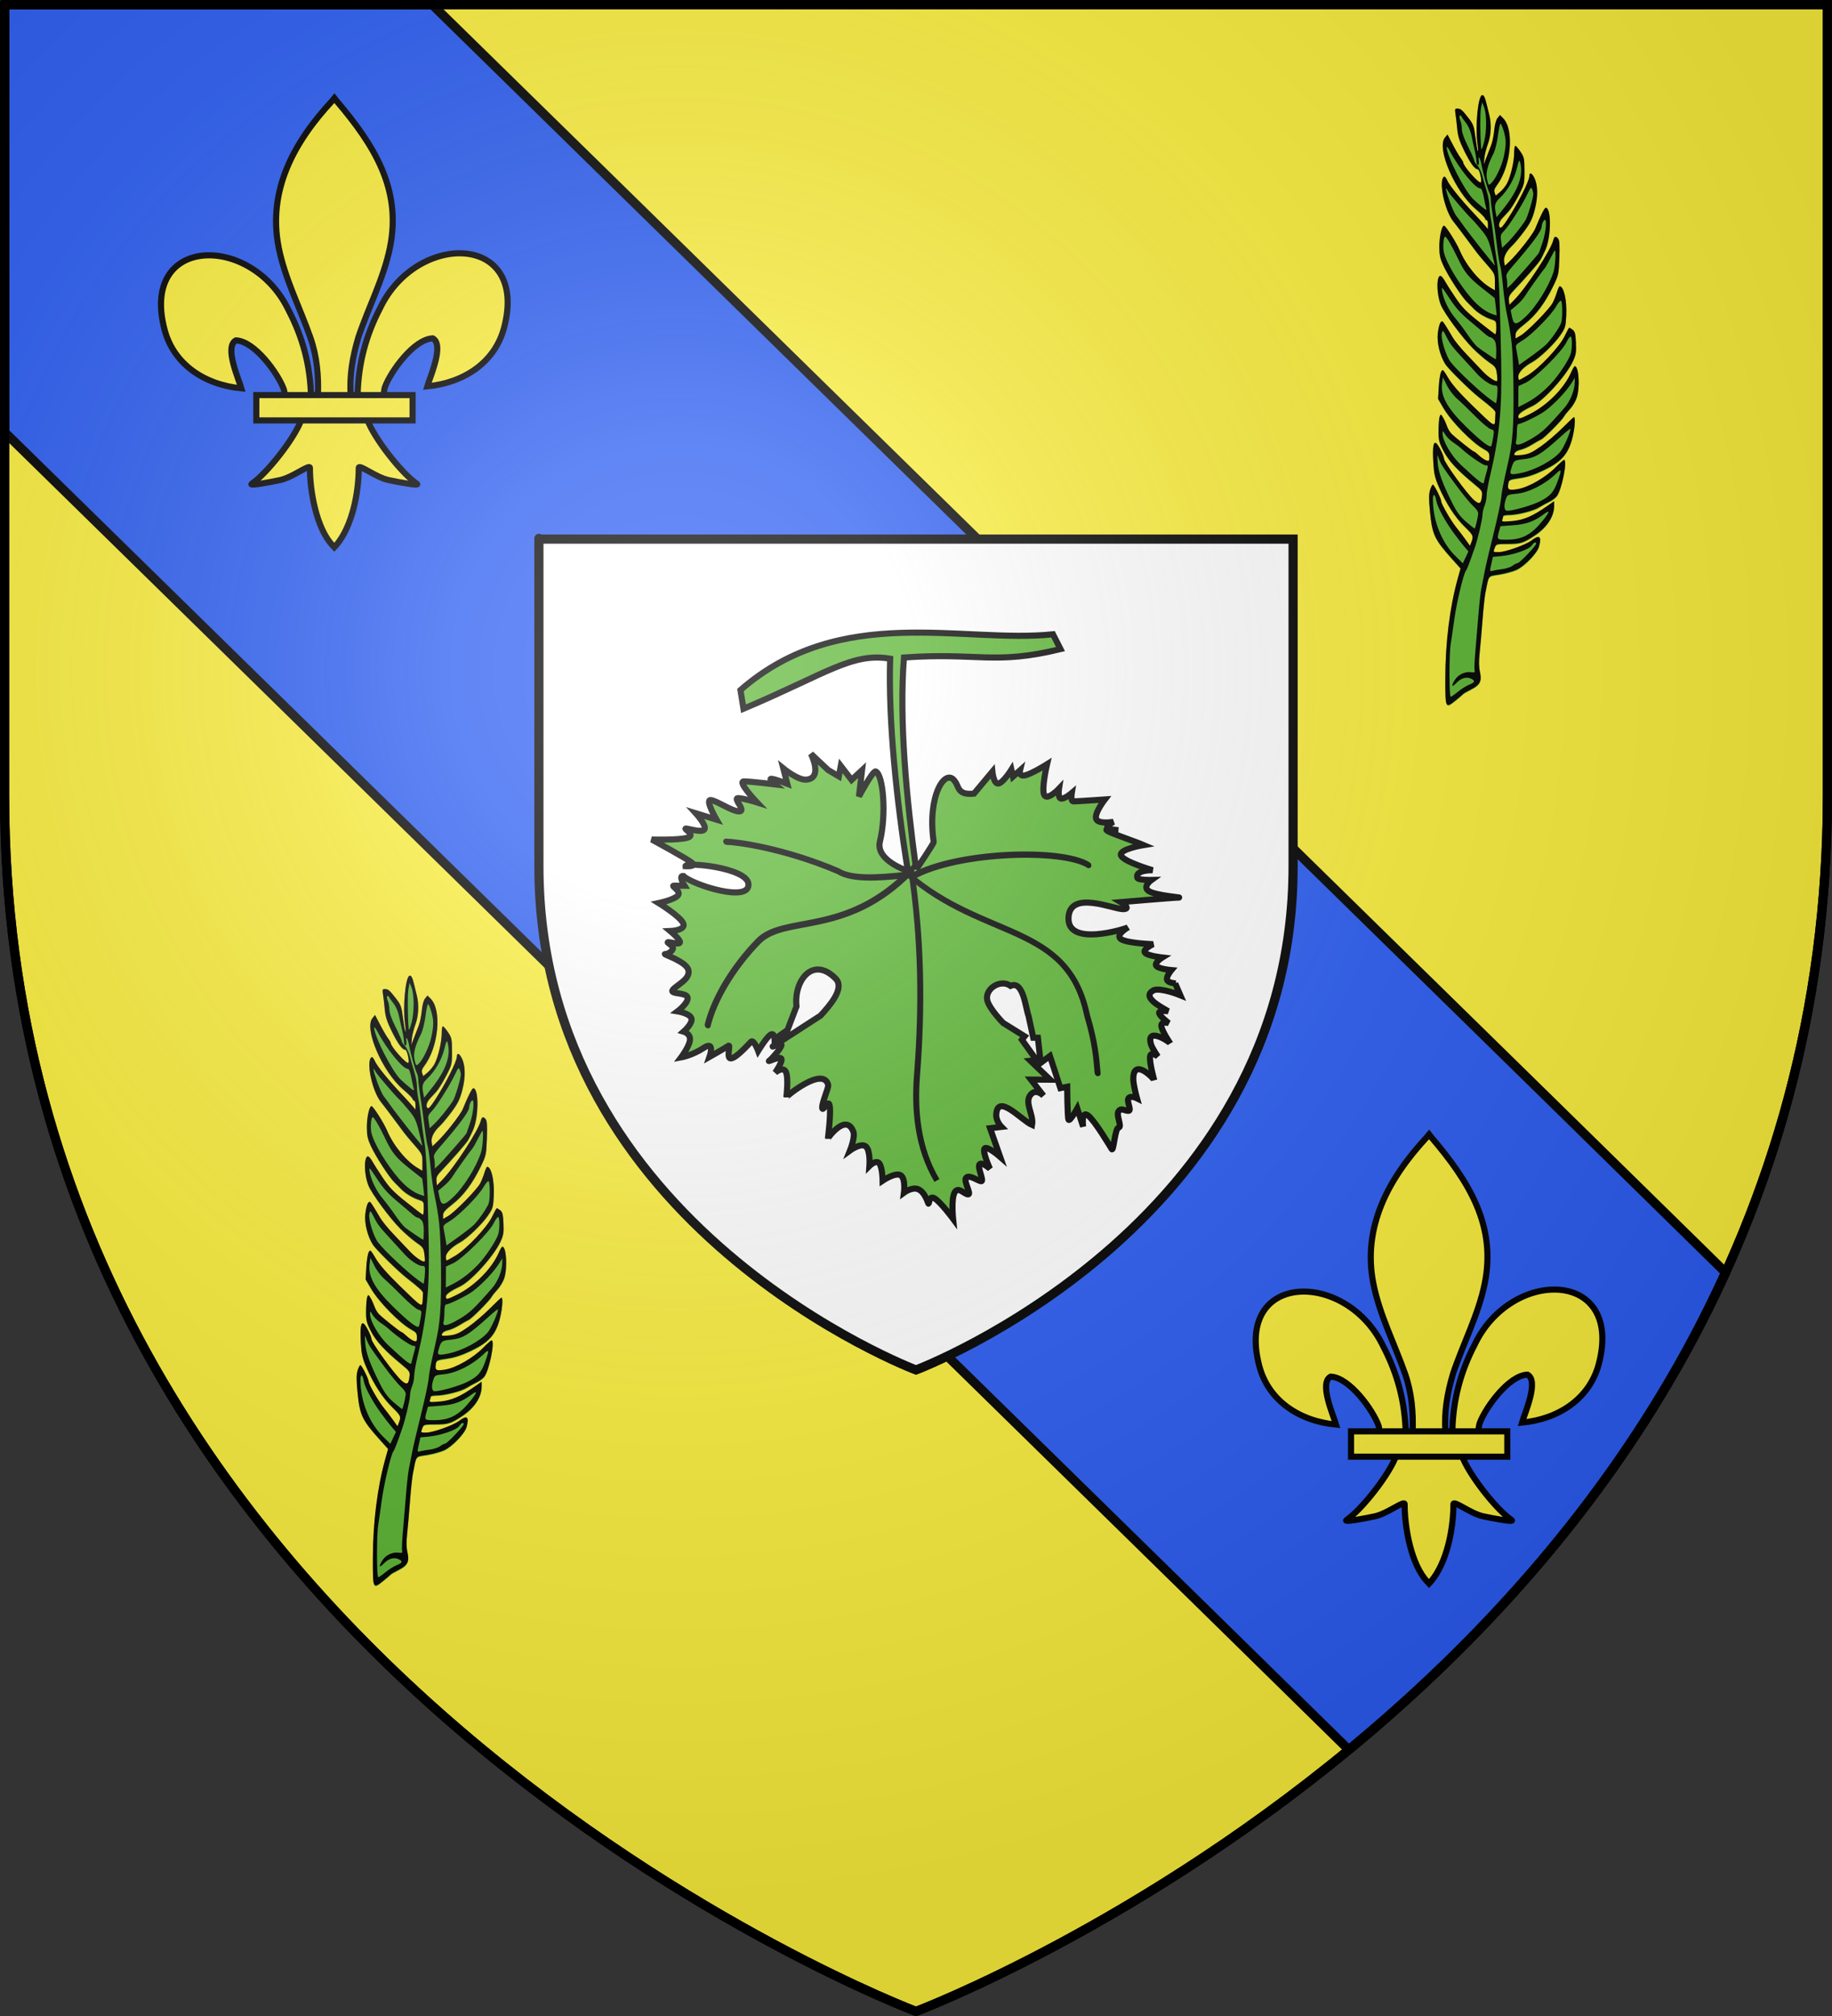 <?xml version="1.0" encoding="UTF-8" standalone="no"?>
<svg
   xmlns:dc="http://purl.org/dc/elements/1.1/"
   xmlns:cc="http://creativecommons.org/ns#"
   xmlns:rdf="http://www.w3.org/1999/02/22-rdf-syntax-ns#"
   xmlns:svg="http://www.w3.org/2000/svg"
   xmlns="http://www.w3.org/2000/svg"
   xmlns:xlink="http://www.w3.org/1999/xlink"
   xmlns:sodipodi="http://sodipodi.sourceforge.net/DTD/sodipodi-0.dtd"
   xmlns:inkscape="http://www.inkscape.org/namespaces/inkscape"
   height="660"
   width="600"
   version="1.0"
   id="svg2"
   sodipodi:version="0.32"
   inkscape:version="0.48.1 "
   sodipodi:docname="Blason ville fr Cézac (Gironde).svg"
   inkscape:export-filename="C:\Users\Henry\Pictures\Mes images\Blas\Blasons miens png\Nouveaux\Blason 33 Sallebœuf.png"
   inkscape:export-xdpi="144"
   inkscape:export-ydpi="144"
   style="display:inline">
  <rect width="100%" height="100%" fill="#333333" stroke="none"/>
  <sodipodi:namedview
     inkscape:window-height="1058"
     inkscape:window-width="1920"
     inkscape:pageshadow="2"
     inkscape:pageopacity="0.0"
     guidetolerance="10.0"
     gridtolerance="10.0"
     objecttolerance="10.0"
     borderopacity="1.0"
     bordercolor="#666666"
     pagecolor="#ffffff"
     id="base"
     showgrid="false"
     height="660px"
     inkscape:zoom="1.2969697"
     inkscape:cx="300"
     inkscape:cy="330"
     inkscape:window-x="-8"
     inkscape:window-y="-8"
     inkscape:current-layer="layer4"
     inkscape:window-maximized="1"
     fit-margin-top="0"
     fit-margin-left="0"
     fit-margin-right="0"
     fit-margin-bottom="0">
    <inkscape:grid
       type="xygrid"
       id="grid4240"
       empspacing="5"
       visible="true"
       enabled="true"
       snapvisiblegridlinesonly="true" />
  </sodipodi:namedview>
  <desc
     id="desc4">Flag of Canton of Valais (Wallis)</desc>
  <defs
     id="defs6">
    <linearGradient
       id="linearGradient2893">
      <stop
         style="stop-color: white; stop-opacity: 0.314;"
         offset="0"
         id="stop2895" />
      <stop
         id="stop2897"
         offset="0.19"
         style="stop-color: white; stop-opacity: 0.251;" />
      <stop
         style="stop-color: rgb(107, 107, 107); stop-opacity: 0.125;"
         offset="0.6"
         id="stop2901" />
      <stop
         style="stop-color: black; stop-opacity: 0.125;"
         offset="1"
         id="stop2899" />
    </linearGradient>
    <radialGradient
       inkscape:collect="always"
       xlink:href="#linearGradient2893"
       id="radialGradient3163"
       gradientUnits="userSpaceOnUse"
       gradientTransform="matrix(1.353,0,0,1.349,-77.629,-85.747)"
       cx="221.445"
       cy="226.331"
       fx="221.445"
       fy="226.331"
       r="300" />
  </defs>
  <g
     inkscape:groupmode="layer"
     id="layer3"
     inkscape:label="Fond écu"
     style="display:inline"
     transform="translate(1.1920929e-7,-2.7988079e-4)"
     sodipodi:insensitive="true">
    <g
       id="g3773">
      <path
         inkscape:connector-curvature="0"
         sodipodi:nodetypes="cccccc"
         d="m 300,658.5 c 0,0 -298.5,-112.436 -298.5,-398.182 0,-285.746 0,-258.818 0,-258.818 l 597,0 0,258.818 C 598.5,546.064 300,658.5 300,658.5 z"
         style="fill:#fcef3c;fill-opacity:1;fill-rule:evenodd;stroke:none"
         id="path2855" />
      <path
         id="rect3023-9"
         transform="translate(0,2.8e-4)"
         d="m 1.5,1.5 0,139.969 395.719,387.688 44.531,43.688 c 46.048,-37.956 93.043,-89.433 123.406,-156.25 L 507.219,359.75 141.531,1.5 1.5,1.5 z"
         style="fill:#2b5df2;fill-opacity:1;stroke:#000000;stroke-width:3;stroke-linejoin:bevel;stroke-miterlimit:4;stroke-opacity:1;display:inline"
         inkscape:connector-curvature="0" />
    </g>
  </g>
  <g
     inkscape:groupmode="layer"
     id="layer4"
     inkscape:label="Meubles"
     style="display:inline"
     transform="translate(1.1920929e-7,-2.7988079e-4)"
     sodipodi:insensitive="true">
    <path
       sodipodi:nodetypes="cccccc"
       d="M 300,658.5 C 300,658.5 1.5,546.064 1.5,260.318 1.5,-25.427 1.5,1.5 1.5,1.5 l 597,0 0,258.818 c 0,285.746 -298.5,398.182 -298.5,398.182 z"
       style="fill:none;stroke:#000000;stroke-width:3;stroke-linecap:butt;stroke-linejoin:miter;stroke-miterlimit:4;stroke-opacity:1;stroke-dasharray:none;display:inline"
       id="path1411-8"
       inkscape:export-xdpi="144"
       inkscape:export-ydpi="144"
       inkscape:connector-curvature="0" />
    <g
       id="g5057">
      <g
         id="g4972">
        <path
           sodipodi:nodetypes="cccccc"
           d="m 300,448.5 c 0,0 -123.5,-46.549 -123.5,-164.849 0,-118.3 0,-107.152 0,-107.152 l 247,2e-5 0,107.152 C 423.5,401.951 300,448.5 300,448.5 z"
           style="fill:#ffffff;stroke:#000000;stroke-width:3;stroke-linecap:butt;stroke-linejoin:miter;stroke-miterlimit:4;stroke-opacity:1;stroke-dasharray:none;display:inline"
           id="path1411-7"
           inkscape:export-xdpi="144"
           inkscape:export-ydpi="144"
           inkscape:connector-curvature="0" />
        <g
           id="g3642"
           transform="translate(-0.401,-9.874)"
           style="stroke-width:2;stroke-miterlimit:4;stroke-dasharray:none">
          <path
             sodipodi:nodetypes="cccccscccscscccccscccscscccsccsscccccscccccccscccsccccccccscsccccccccccccccccccccscccccccccccscccscscscscscccscscsscccscccccssccccccccccscscccscscccccscccccccccccccccsccccccccscccccccc"
             inkscape:connector-curvature="0"
             d="m 300.442,294.57 c 0,0 5.83,-8.585 5.759,-9.068 -2.227,-15.068 3.8,-24.405 6.887,-19.918 1.465,1.734 0.771,4.704 6.309,4.108 l 6.018,-7.2 c 0,0 0.384,4.057 1.943,3.895 1.559,-0.163 4.293,-4.546 4.293,-4.546 l 0.504,2.287 2.298,-2.044 c 0,0 -0.524,2.11 1.691,1.609 2.215,-0.502 7.17,-3.616 7.17,-3.616 0,0 -1.889,8.043 -0.911,10.048 0.978,2.005 4.822,-2.03 4.822,-2.03 0,0 -0.442,2.853 0.605,3.202 1.048,0.348 3.585,-1.808 3.585,-1.808 0,0 -0.455,2.739 0.555,2.745 1.01,0.006 10.275,-0.629 10.275,-0.629 0,0 -3.535,4.55 -2.829,6.382 0.706,1.832 5.655,0.945 5.655,0.945 0,0 -2.436,1.357 -2.045,2.045 0.391,0.688 3.61,0.705 3.61,0.705 0,0 -8.482,-1.418 -0.329,1.597 8.153,3.015 8.683,3.247 8.683,3.247 0,0 -8.18,1.326 -7.448,3.386 0.732,2.06 10.375,4.855 10.375,4.855 0,0 -5.882,-0.147 -5.024,2.485 0.262,0.804 4.62,0.711 4.62,0.711 0,0 -3.099,2.211 -0.859,3.651 2.24,1.44 11.334,2.119 9.82,2.11 -1.515,-0.008 -19.009,1.495 -19.009,1.495 0,0 3.793,2.275 0.757,2.289 -3.242,0.015 -17.286,-6.286 -17.866,2.643 -0.65,9.994 18.88,3.741 19.531,3.306 0,0 -4.393,2.489 -2.349,3.871 2.045,1.382 10.527,1.657 10.527,1.657 0,0 -3.478,1.637 -2.727,2.727 0.751,1.089 5.73,1.631 5.73,1.631 0,0 -2.714,1.699 -1.97,2.731 0.745,1.032 4.948,1.398 4.948,1.398 0,0 -1.786,2.104 -1.414,3.191 0.372,1.087 2.903,1.158 2.903,1.158 l -0.252,-10e-4 1.691,3.893 c 0,0 -6.294,-2.564 -8.718,-1.664 -4.086,2.175 1.984,5.253 4.754,6.897 0,0 -3.332,-0.475 -2.954,0.669 0.378,1.144 3.13,3.216 3.13,3.216 0,0 -2.543,-0.757 -2.424,0.901 0.12,1.657 2.902,5.728 2.902,5.728 -0.393,-0.714 -8.105,-5.578 -6.261,0.422 0.346,1.126 2.195,3.896 2.195,3.896 0,0 -2.234,-1.954 -2.524,-0.014 -0.291,1.94 1.362,7.776 1.362,7.776 -0.157,-0.634 -6.823,-7.496 -6.866,-0.495 -0.013,2.049 1.21,6.404 1.21,6.404 0,0 -2.07,-1.04 -2.777,-0.015 -0.707,1.024 1.211,4.119 -0.051,4.112 -1.262,-0.007 -2.461,-1.156 -3.257,0.211 -0.795,1.366 1.312,5.034 0.075,5.255 -1.237,0.222 -1.643,7.987 -2.248,7.07 -0.606,-0.917 -5.426,-9.169 -7.773,-11.01 -2.347,-1.841 -1.616,3.647 -1.616,3.647 l -1.917,-5.951 c 0,0 -2.525,4.556 -2.879,3.64 -0.353,-0.916 -0.427,-10.741 -0.427,-10.741 l -2.222,0.445 -3.431,-10.529 -3.03,2.268 -0.907,-8.23 -1.515,-0.008 -1.538,-7.091 c -0.972,-2.551 -1.708,-11.803 -5.884,-9.889 -3.282,-2.311 -8.336,0.85 -7.677,4.543 0.491,2.749 5.229,7.585 5.229,7.585 l 7.042,4.38 -0.884,1.137 4.77,6.652 -1.994,0.217 6.487,6.205 -6.311,-0.035 4.114,5.278 c 0,0 -2.315,-2.393 -4.089,-0.479 -2.424,2.614 0.977,6.574 0.351,10.055 -3.446,-1.511 -11.25,-10.506 -11.738,-3.492 -0.157,2.26 1.716,4.122 1.716,4.122 l -3.736,0.436 3.305,9.386 c 0,0 -4.259,-3.736 -5.099,-2.77 -0.84,0.966 1.741,6.635 1.741,6.635 0,0 -2.726,-2.414 -3.433,-1.39 -0.707,1.024 1.615,5.492 0.605,5.487 -1.01,-0.006 -3.843,-2.249 -4.922,-1.17 -1.079,1.079 1.867,5.494 0.605,5.487 -1.262,-0.007 -3.136,-2.702 -4.367,-0.709 -1.231,1.992 -0.557,8.679 -0.557,8.679 0,0 -4,-5.391 -6.032,-6.659 -2.032,-1.268 -1.742,2.504 -2.096,1.588 -0.353,-0.916 -1.293,-3.72 -3.281,-4.588 -1.988,-0.868 -4.67,1.117 -4.67,1.117 0,0 0.613,-4.737 -1.135,-5.718 -1.748,-0.981 -5.857,1.796 -5.857,1.796 0,0 -0.056,-4.513 -1.135,-5.718 -1.079,-1.205 -3.181,0.896 -3.181,0.896 0,0 0.38,-5.139 -1.21,-6.404 -1.59,-1.265 -5.15,1.342 -5.15,1.342 0,0 1.767,-4.39 1.087,-6.163 -2.39,-6.229 -8.349,2.077 -8.331,2.239 0,0 1.049,-8.219 0.583,-10.735 -0.467,-2.516 -2.323,2.386 -2.449,0.672 -0.126,-1.714 2.202,-6.596 1.945,-7.529 -1.684,-6.125 -13.711,3.788 -13.683,4.037 0,0 0.765,-6.222 -0.15,-8.226 -0.915,-2.004 -3.509,0.209 -3.509,0.209 0,0 2.506,-3.585 2.02,-4.558 -0.486,-0.974 -4.898,1.344 -3.964,0.664 0.934,-0.68 3.56,-3.75 3.99,-5.004 0.429,-1.254 -4.645,1.345 -2.272,-0.013 l 15.073,-9.741 c 3.036,-3.308 8.025,-8.987 4.974,-12.098 -7.479,-7.626 -13.794,0.696 -12.842,9.068 l -2.963,7.768 -4.216,2.947 c 0,0 -0.069,-2.342 -1.413,-1.379 -1.344,0.964 -3.964,5.233 -3.964,5.233 0,0 -1.438,-3.892 -2.347,-2.983 -0.909,0.909 -4.608,5.115 -6.464,5.448 -1.855,0.333 -0.024,-4.798 -0.959,-4.118 -0.934,0.68 -6.16,3.622 -6.16,3.622 0,0 1.92,-5.473 -1.842,-2.98 -3.762,2.492 -7.473,3.157 -7.473,3.157 0,0 2.696,-3.584 2.904,-5.696 0.209,-2.112 -2.069,-2.753 -2.069,-2.753 0,0 3.049,-2.668 2.55,-4.327 -0.498,-1.659 -4.543,-2.31 -4.543,-2.31 0,0 3.667,-2.779 3.283,-4.551 -0.385,-1.773 -6.16,-0.948 -4.821,-2.54 1.338,-1.592 5.737,-3.453 5.101,-6.369 -0.637,-2.917 -8.658,-5.303 -7.648,-5.297 1.01,0.006 2.304,-0.844 2.575,-1.814 0.272,-0.97 -2.499,-2.07 -1.489,-2.064 1.01,0.006 3.635,0.934 3.787,0.021 0.152,-0.913 -3.18,-3.673 -3.18,-3.673 0,0 5.213,-0.2 4.267,-2.49 -0.946,-2.29 -8.052,-6.67 -8.052,-6.67 0,0 5.055,-1.057 6.286,-2.479 1.231,-1.421 -2.372,-3.212 -1.363,-3.206 1.01,0.006 3.534,0.019 3.534,0.019 0,0 -2.145,-3.439 -0.353,-3.201 2.769,2.805 21.839,8.972 21.292,2.608 -0.461,-5.365 -20.8,-7.304 -20.635,-5.803 0,0 3.812,0.249 2.146,-1.131 -1.666,-1.38 -13.201,-7.612 -13.201,-7.612 0,0 8.987,0.278 11.789,-0.62 2.802,-0.898 -1.59,-2.979 -0.58,-2.973 1.01,0.006 5.276,1.514 6.084,0.262 0.808,-1.252 -2.851,-5.271 -2.851,-5.271 l 6.79,2.094 c 0,0 -3.735,-6.418 -1.968,-6.408 1.767,0.01 7.238,3.867 9.491,3.708 2.253,-0.159 -2.246,-4.353 -0.479,-4.344 1.767,0.01 6.21,1.405 6.21,1.405 0,0 -6.562,-6.89 -4.29,-6.878 2.272,0.013 10.199,0.97 10.199,0.97 0,0 -2.221,-1.84 -1.211,-1.834 1.01,0.006 5.225,1.628 5.225,1.628 l -1.312,-5.034 c 0,0 4.763,3.885 7.472,3.697 5.704,-0.396 1.592,-8.445 1.592,-8.445 l 5.628,5.286 3.509,2.076 0.632,-3.424 3.533,4.589 3.434,-3.18 -1.017,8.621 c 0,0 4.575,-8.685 5.525,-8.204 2.446,1.238 3.512,14.042 1.344,22.92 -1.527,6.253 9.137,9.646 9.137,9.646 -3.756,-23.556 -6.413,-49.23 -5.789,-69.488 -12.562,-2.108 -20.926,4.961 -48.033,16.393 l -0.986,-6.126 c 32.829,-28.639 72.775,-15.178 102.354,-18.249 l 2.462,4.843 c -21.737,5.292 -27.068,1.039 -51.273,2.752 -1.638,20.891 0.864,46.349 3.991,69.433 z"
             style="fill:#5ab532;fill-opacity:1;fill-rule:evenodd;stroke:#000000;stroke-width:2;stroke-linecap:butt;stroke-linejoin:miter;stroke-miterlimit:4;stroke-opacity:1;stroke-dasharray:none"
             id="path11555" />
          <g
             transform="matrix(0.058,-1.276,1.276,0.058,-54.774,578.854)"
             id="g3633"
             style="stroke-width:1.566;stroke-miterlimit:4;stroke-dasharray:none">
            <g
               id="g21311"
               style="fill:none;stroke:#000000;stroke-width:1.42;stroke-linecap:round;stroke-miterlimit:4;stroke-opacity:1;stroke-dasharray:none"
               transform="matrix(-0.042,-1.072,1.128,-0.176,-214.191,1222.265)">
              <path
                 inkscape:connector-curvature="0"
                 sodipodi:nodetypes="ccscsc"
                 id="path21313"
                 d="m 823.5,359 -0.25,-0.5 c 3.823,7.391 3.537,16.009 2,23.75 -3.095,15.594 -4.637,30.587 -4,46.25 17.365,-15.279 31.48,-10.058 38.5,-16.25 6.708,-5.916 12.041,-13.09 14.25,-19"
                 style="fill:none;stroke:#000000;stroke-width:1.42;stroke-linecap:round;stroke-linejoin:miter;stroke-miterlimit:4;stroke-opacity:1;stroke-dasharray:none" />
              <path
                 inkscape:connector-curvature="0"
                 sodipodi:nodetypes="ccc"
                 id="path21315"
                 d="M 822.25,427.75 C 805.49,412.691 785.198,417.046 783,396 c -1.205,-6.077 -1.095,-9.523 -1,-13"
                 style="fill:none;stroke:#000000;stroke-width:1.42;stroke-linecap:round;stroke-linejoin:miter;stroke-miterlimit:4;stroke-opacity:1;stroke-dasharray:none" />
              <path
                 inkscape:connector-curvature="0"
                 sodipodi:nodetypes="cc"
                 id="path21317"
                 d="m 821,427.25 c -11.489,5.633 -36.334,6.472 -42.25,2.75"
                 style="fill:none;stroke:#000000;stroke-width:1.42;stroke-linecap:round;stroke-linejoin:miter;stroke-miterlimit:4;stroke-opacity:1;stroke-dasharray:none" />
              <path
                 inkscape:connector-curvature="0"
                 sodipodi:nodetypes="ccc"
                 id="path21319"
                 d="m 822.5,427.5 c 6.914,-0.748 13.286,-1.135 16.25,0.75 12.541,5.209 23.661,6.477 26,6.5"
                 style="fill:none;stroke:#000000;stroke-width:1.42;stroke-linecap:round;stroke-linejoin:miter;stroke-miterlimit:4;stroke-opacity:1;stroke-dasharray:none" />
            </g>
          </g>
        </g>
      </g>
      <g
         id="g4983">
        <g
           id="g1878"
           transform="matrix(0.161,0,0,0.161,51.616,31.004)"
           style="stroke-width:12.425;stroke-miterlimit:4;stroke-dasharray:none">
          <path
             sodipodi:nodetypes="ccscscc"
             id="path1876"
             style="fill:#fcef3c;fill-opacity:1;fill-rule:evenodd;stroke:#000000;stroke-width:12.425;stroke-linecap:butt;stroke-linejoin:miter;stroke-miterlimit:4;stroke-opacity:1;stroke-dasharray:none;display:inline"
             d="m 407.029,608.699 c 1.425,-61.956 16.751,-119.539 45.29,-174.109 74.714,-157.186 302.92,-153.432 252.615,38.811 -18.537,70.839 -81.509,112.474 -156.319,119.615 5.4,-18.665 35.1,-84.652 11.124,-97.562 -38.338,1.448 -85.944,67.705 -97.393,99.301 -1.653,4.536 -1.19,9.778 -3.036,14.24"
             inkscape:connector-curvature="0" />
          <g
             id="layer2-7"
             style="stroke-width:12.425;stroke-miterlimit:4;stroke-dasharray:none;display:inline"
             transform="translate(-38.532,-48.577)">
            <g
               id="g13018"
               style="fill:#fcef3c;fill-opacity:1;stroke:#000000;stroke-width:12.425;stroke-miterlimit:4;stroke-opacity:1;stroke-dasharray:none"
               transform="translate(0,4)">
              <path
                 sodipodi:nodetypes="ccscscc"
                 id="path1902"
                 style="fill:#fcef3c;fill-opacity:1;fill-rule:evenodd;stroke:#000000;stroke-width:12.425;stroke-linecap:butt;stroke-linejoin:miter;stroke-miterlimit:4;stroke-opacity:1;stroke-dasharray:none"
                 d="M 350.523,657.372 C 349.098,595.416 333.772,537.833 305.233,483.264 230.519,326.078 2.313,329.832 52.618,522.075 71.155,592.914 134.127,634.549 208.937,641.69 203.537,623.025 173.837,557.038 197.813,544.128 c 38.338,1.448 85.944,67.705 97.393,99.301 1.653,4.536 1.19,9.778 3.036,14.24"
                 inkscape:connector-curvature="0" />
              <path
                 sodipodi:nodetypes="csccccsccc"
                 id="path3734"
                 style="fill:#fcef3c;fill-opacity:1;fill-rule:nonzero;stroke:#000000;stroke-width:12.425;stroke-linecap:butt;stroke-linejoin:miter;stroke-miterlimit:4;stroke-opacity:1;stroke-dasharray:none"
                 d="m 393.626,57.12 c -78.714,84.849 -131.565,182.962 -108.781,298.031 12.57,63.484 43.042,122.28 64.531,183.438 13.436,38.37 16.872,78.452 15.281,118.781 l 66.781,0 c -3.197,-40.626 3.807,-79.998 15.281,-118.781 20.474,-61.538 51.626,-119.906 64.531,-183.438 C 535.379,236.372 478.744,146.792 402.813,57.495 l -4.64,-5.918 -4.547,5.543 z"
                 inkscape:connector-curvature="0" />
              <path
                 sodipodi:nodetypes="cssscccssscc"
                 id="path6395"
                 style="fill:#fcef3c;fill-opacity:1;fill-rule:evenodd;stroke:#000000;stroke-width:12.425;stroke-linecap:butt;stroke-linejoin:miter;stroke-miterlimit:4;stroke-opacity:1;stroke-dasharray:none"
                 d="m 331.345,704.401 c -13.962,39.13 -70.888,110.792 -101.125,131.219 -7.842,5.298 37.486,-3.052 57.781,-7.5 26.619,-5.835 61.217,-34.198 60.406,-24.188 -0.076,45.838 12.811,122.324 46.406,157.469 l 3.182,3.388 3.287,-3.388 c 33.578,-39.171 46.238,-108.042 46.406,-157.469 -0.811,-10.01 33.787,18.353 60.406,24.188 20.295,4.448 65.623,12.798 57.781,7.5 -30.237,-20.427 -87.132,-92.089 -101.094,-131.219 l -133.438,0 z"
                 inkscape:connector-curvature="0" />
              <rect
                 id="rect4623"
                 style="fill:#fcef3c;fill-opacity:1;stroke:#000000;stroke-width:12.425;stroke-miterlimit:4;stroke-opacity:1;stroke-dasharray:none"
                 y="655.379"
                 x="239.352"
                 height="51.503"
                 width="317.888" />
            </g>
          </g>
        </g>
        <g
           id="g1878-5"
           transform="matrix(0.161,0,0,0.161,410.144,370.257)"
           style="stroke-width:12.425;stroke-miterlimit:4;stroke-dasharray:none;display:inline">
          <path
             sodipodi:nodetypes="ccscscc"
             id="path1876-2"
             style="fill:#fcef3c;fill-opacity:1;fill-rule:evenodd;stroke:#000000;stroke-width:12.425;stroke-linecap:butt;stroke-linejoin:miter;stroke-miterlimit:4;stroke-opacity:1;stroke-dasharray:none;display:inline"
             d="m 407.029,608.699 c 1.425,-61.956 16.751,-119.539 45.29,-174.109 74.714,-157.186 302.92,-153.432 252.615,38.811 -18.537,70.839 -81.509,112.474 -156.319,119.615 5.4,-18.665 35.1,-84.652 11.124,-97.562 -38.338,1.448 -85.944,67.705 -97.393,99.301 -1.653,4.536 -1.19,9.778 -3.036,14.24"
             inkscape:connector-curvature="0" />
          <g
             id="layer2-7-0"
             style="stroke-width:12.425;stroke-miterlimit:4;stroke-dasharray:none;display:inline"
             transform="translate(-38.532,-48.577)">
            <g
               id="g13018-7"
               style="fill:#fcef3c;fill-opacity:1;stroke:#000000;stroke-width:12.425;stroke-miterlimit:4;stroke-opacity:1;stroke-dasharray:none"
               transform="translate(0,4)">
              <path
                 sodipodi:nodetypes="ccscscc"
                 id="path1902-1"
                 style="fill:#fcef3c;fill-opacity:1;fill-rule:evenodd;stroke:#000000;stroke-width:12.425;stroke-linecap:butt;stroke-linejoin:miter;stroke-miterlimit:4;stroke-opacity:1;stroke-dasharray:none"
                 d="M 350.523,657.372 C 349.098,595.416 333.772,537.833 305.233,483.264 230.519,326.078 2.313,329.832 52.618,522.075 71.155,592.914 134.127,634.549 208.937,641.69 203.537,623.025 173.837,557.038 197.813,544.128 c 38.338,1.448 85.944,67.705 97.393,99.301 1.653,4.536 1.19,9.778 3.036,14.24"
                 inkscape:connector-curvature="0" />
              <path
                 sodipodi:nodetypes="csccccsccc"
                 id="path3734-7"
                 style="fill:#fcef3c;fill-opacity:1;fill-rule:nonzero;stroke:#000000;stroke-width:12.425;stroke-linecap:butt;stroke-linejoin:miter;stroke-miterlimit:4;stroke-opacity:1;stroke-dasharray:none"
                 d="m 393.626,57.12 c -78.714,84.849 -131.565,182.962 -108.781,298.031 12.57,63.484 43.042,122.28 64.531,183.438 13.436,38.37 16.872,78.452 15.281,118.781 l 66.781,0 c -3.197,-40.626 3.807,-79.998 15.281,-118.781 20.474,-61.538 51.626,-119.906 64.531,-183.438 C 535.379,236.372 478.744,146.792 402.813,57.495 l -4.64,-5.918 -4.547,5.543 z"
                 inkscape:connector-curvature="0" />
              <path
                 sodipodi:nodetypes="cssscccssscc"
                 id="path6395-0"
                 style="fill:#fcef3c;fill-opacity:1;fill-rule:evenodd;stroke:#000000;stroke-width:12.425;stroke-linecap:butt;stroke-linejoin:miter;stroke-miterlimit:4;stroke-opacity:1;stroke-dasharray:none"
                 d="m 331.345,704.401 c -13.962,39.13 -70.888,110.792 -101.125,131.219 -7.842,5.298 37.486,-3.052 57.781,-7.5 26.619,-5.835 61.217,-34.198 60.406,-24.188 -0.076,45.838 12.811,122.324 46.406,157.469 l 3.182,3.388 3.287,-3.388 c 33.578,-39.171 46.238,-108.042 46.406,-157.469 -0.811,-10.01 33.787,18.353 60.406,24.188 20.295,4.448 65.623,12.798 57.781,7.5 -30.237,-20.427 -87.132,-92.089 -101.094,-131.219 l -133.438,0 z"
                 inkscape:connector-curvature="0" />
              <rect
                 id="rect4623-6"
                 style="fill:#fcef3c;fill-opacity:1;stroke:#000000;stroke-width:12.425;stroke-miterlimit:4;stroke-opacity:1;stroke-dasharray:none"
                 y="655.379"
                 x="239.352"
                 height="51.503"
                 width="317.888" />
            </g>
          </g>
        </g>
      </g>
      <g
         id="g5001">
        <g
           transform="matrix(0.451,0,0,0.451,91.137,297.794)"
           style="display:inline"
           id="g4721">
          <g
             transform="translate(-156.309,1.606101e-5)"
             id="g22331"
             style="display:inline">
            <path
               inkscape:connector-curvature="0"
               style="fill:#5ab532;fill-opacity:1"
               d="m 320.392,268.083 c -0.85,2.475 -3.02,6.075 -4.822,8 -1.803,1.925 -3.691,4.288 -4.197,5.25 -1.454,2.767 -14.414,15.813 -16.738,16.849 -1.156,0.515 -4.178,2.23 -6.715,3.809 -2.537,1.58 -6.137,3.203 -8,3.608 -3.208,0.696 -4.837,1.969 -4.871,3.806 -0.008,0.452 2.572,0.506 5.735,0.119 4.763,-0.582 7.097,-1.648 13.599,-6.21 4.317,-3.029 11.367,-9.046 15.668,-13.369 4.301,-4.324 8.081,-7.862 8.401,-7.862 1.353,0 0.42,9.731 -1.599,16.68 -3.099,10.666 -8.053,15.947 -20.546,21.903 -6.729,3.208 -11.76,4.855 -17.295,5.662 -7.625,1.111 -7.818,1.209 -8.285,4.197 -0.686,4.387 0.365,4.938 7.138,3.746 7.761,-1.367 20.025,-8.452 27.192,-15.709 2.975,-3.013 5.762,-5.478 6.194,-5.478 2.687,0 -1.691,21.791 -5.3,26.38 -1.024,1.302 -3.561,3.169 -5.639,4.149 -2.077,0.981 -5.361,2.778 -7.298,3.994 -3.996,2.51 -15.871,5.476 -21.927,5.476 -2.229,0 -4.053,0.413 -4.053,0.918 0,0.505 -0.282,1.654 -0.627,2.553 -0.561,1.462 0.206,1.563 7.25,0.951 8.328,-0.723 14.973,-3.596 25.627,-11.082 l 4.75,-3.337 0,3.53 c 0,7.481 -5.147,15.36 -13.835,21.179 -8.34,5.586 -10.551,6.287 -19.804,6.287 -8.107,0 -8.445,0.092 -9.385,2.565 -1.342,3.531 -1.418,3.437 2.775,3.415 4.914,-0.026 19.583,-5.234 23.8,-8.45 5.867,-4.475 7.567,-3.084 5.466,4.47 -1.269,4.562 -10.28,13.953 -16.015,16.69 -2.475,1.181 -8.092,2.747 -12.483,3.479 -8.984,1.498 -7.723,-0.117 -10.411,13.331 -0.55,2.75 -1.506,11.75 -2.124,20 -0.619,8.25 -1.546,18.889 -2.061,23.642 -0.641,5.921 -0.589,10.171 0.165,13.5 1.567,6.918 0.235,9.658 -6.297,12.953 -2.909,1.467 -5.514,2.961 -5.789,3.32 -0.275,0.359 -2.571,2.325 -5.103,4.369 -7.952,6.42 -7.897,6.529 -7.897,-15.746 0,-25.781 3.217,-51.617 9.014,-72.39 l 2.052,-7.352 -5.783,-6.442 c -13.312,-14.829 -14.806,-18.022 -16.464,-35.173 -0.824,-8.53 -0.804,-12.287 0.084,-15.25 0.648,-2.162 1.577,-3.931 2.065,-3.931 0.955,0 6.032,10.122 6.032,12.026 0,1.895 7.069,14.154 10.914,18.926 1.972,2.448 5.029,6.468 6.791,8.933 l 3.205,4.482 1.045,-2.749 c 1.666,-4.382 1.373,-5.038 -5.016,-11.237 -6.816,-6.613 -13.531,-17.003 -18.668,-28.881 -2.9,-6.705 -3.546,-9.565 -3.995,-17.665 -0.638,-11.521 0.054,-15.635 2.315,-13.759 1.584,1.315 5.409,9.031 5.409,10.913 0,2.67 17.098,26.234 22.074,30.421 3.743,3.149 4.896,2.514 5.517,-3.038 0.414,-3.705 0.171,-4.086 -5.658,-8.871 -12.289,-10.088 -18.69,-17.021 -22.357,-24.217 -3.238,-6.354 -3.569,-7.761 -3.506,-14.9 0.039,-4.336 0.416,-8.767 0.838,-9.846 0.731,-1.869 0.841,-1.846 2.322,0.5 0.855,1.354 2.139,4.139 2.854,6.188 0.715,2.049 2.226,4.645 3.358,5.768 3.057,3.033 15.62,13.006 16.391,13.011 0.367,0.003 2.044,1.295 3.726,2.872 1.682,1.577 4.045,3.18 5.25,3.563 1.96,0.622 2.191,0.339 2.191,-2.688 0,-2.949 -0.546,-3.682 -4.25,-5.71 -8.131,-4.451 -23.386,-19.96 -28.957,-29.439 l -4.054,-6.898 0.494,-8.663 c 0.272,-4.765 1.038,-9.679 1.702,-10.921 1.156,-2.159 1.384,-1.962 5.266,4.561 2.759,4.635 8.259,10.914 17.178,19.612 16.286,15.882 16.567,16.061 16.787,10.741 0.092,-2.219 0.204,-4.652 0.25,-5.405 0.078,-1.282 -2.709,-3.853 -12.061,-11.13 -6.266,-4.875 -22.339,-20.745 -24.425,-24.116 -3.856,-6.231 -6.111,-15.391 -5.426,-22.037 0.349,-3.384 1.219,-6.952 1.933,-7.929 1.191,-1.628 1.504,-1.45 3.79,2.154 1.371,2.161 3.653,5.954 5.072,8.429 1.419,2.475 6.027,8.1 10.24,12.5 4.213,4.4 9.456,9.922 11.652,12.271 3.848,4.118 9.508,7.864 10.453,6.919 0.251,-0.251 0.156,-2.647 -0.211,-5.324 -0.611,-4.453 -1.102,-5.164 -5.781,-8.367 -2.812,-1.925 -8.047,-6.433 -11.632,-10.017 -7.778,-7.776 -21.06,-25.804 -23.33,-31.667 -3.637,-9.393 -3.015,-24.111 0.852,-20.183 0.74,0.752 1.934,2.493 2.652,3.869 0.719,1.376 3.94,6.406 7.158,11.176 4.807,7.126 7.837,10.248 16.982,17.498 6.122,4.853 11.477,8.974 11.899,9.157 0.422,0.183 0.768,-1.919 0.768,-4.672 0,-4.899 -0.08,-5.032 -3.75,-6.237 -4.439,-1.457 -9.961,-4.851 -12.75,-7.837 -1.1,-1.177 -3.256,-3.345 -4.791,-4.816 -3.803,-3.645 -13.383,-18.349 -17.025,-26.133 -2.407,-5.144 -2.993,-7.752 -3.035,-13.506 -0.053,-7.433 1.728,-15.631 3.396,-15.631 1.232,0 8.911,12.085 11.438,18 4.615,10.805 13.885,22.05 22.267,27.01 l 3.25,1.923 0,-5.959 c 0,-6.311 0.118,-6.085 -8.058,-15.414 -1.957,-2.233 -4.432,-5.234 -5.5,-6.669 -11.145,-14.977 -14.752,-19.757 -16.514,-21.89 -6.463,-7.821 -11.099,-29.922 -6.83,-32.56 0.519,-0.321 1.571,0.911 2.336,2.739 1.479,3.53 9.876,13.91 19.518,24.127 3.215,3.407 6.776,7.32 7.914,8.695 l 2.068,2.5 0.033,-3.25 c 0.018,-1.788 -0.384,-3.25 -0.893,-3.25 -0.51,0 -1.072,-0.61 -1.25,-1.356 -0.178,-0.746 -3.26,-3.839 -6.85,-6.873 -14.979,-12.662 -28.501,-43.971 -22.296,-51.624 l 1.908,-2.354 3.843,7.354 c 2.114,4.044 4.682,8.427 5.707,9.738 1.025,1.312 1.864,2.754 1.864,3.206 0,2.635 11.557,15.686 12.794,14.449 0.978,-0.978 -0.98,-9.539 -2.181,-9.539 -2.239,0 -5.403,-4.304 -9.93,-13.508 -3.441,-6.995 -4.563,-10.546 -5.055,-15.992 -0.348,-3.85 -0.916,-8.687 -1.261,-10.75 -0.541,-3.23 -0.367,-3.748 1.253,-3.735 2.576,0.021 3.409,0.708 8.056,6.644 3.699,4.724 4.14,5.945 5.233,14.468 0.657,5.12 1.439,9.548 1.739,9.84 0.3,0.293 0.169,-2.168 -0.291,-5.468 -1.731,-12.414 0.298,-34.218 3.276,-35.211 1.249,-0.416 2.221,1.487 3.427,6.711 0.445,1.925 1.277,5.3 1.851,7.5 1.709,6.558 1.29,15.016 -1.054,21.275 -1.179,3.149 -2.318,7.75 -2.531,10.225 l -0.386,4.5 1.901,-5 c 1.045,-2.75 2.611,-6.8 3.479,-9 0.868,-2.2 1.862,-7.031 2.208,-10.736 0.387,-4.145 1.307,-7.572 2.391,-8.911 l 1.761,-2.175 2.284,2.284 c 8.284,8.284 5.787,34.893 -4.571,48.714 -1.75,2.335 -2.168,3.751 -1.578,5.347 l 0.803,2.17 3.236,-2.723 c 1.78,-1.498 4.058,-4.354 5.064,-6.347 2.603,-5.162 5.084,-15.868 5.084,-21.938 0,-2.852 0.37,-5.186 0.822,-5.186 0.452,0 2.128,1.913 3.724,4.25 2.701,3.955 2.904,4.917 2.928,13.871 0.025,9.433 -0.06,9.785 -4.338,18 -2.4,4.608 -5.55,9.664 -7,11.235 -1.45,1.571 -3.648,3.954 -4.886,5.295 -2.174,2.356 -2.911,5.355 -1.631,6.634 0.776,0.776 2.168,-0.692 5.489,-5.786 7.83,-12.009 15.892,-27.975 15.892,-31.472 0,-2.949 1.713,-2.484 3.487,0.946 2.749,5.317 2.943,13.638 0.536,22.996 -1.786,6.946 -3.183,9.827 -7.757,16 -3.068,4.141 -7.022,8.879 -8.787,10.529 -4.274,3.996 -6.413,8.393 -5.756,11.832 l 0.534,2.796 3.003,-2.814 c 6.162,-5.773 17.302,-19.968 19.081,-24.314 3.911,-9.553 6.675,-14.999 7.612,-14.999 4.065,0 3.984,20.555 -0.118,30.097 -1.323,3.079 -3.116,6.679 -3.983,8 -1.759,2.68 -11.601,13.906 -18.492,21.092 -3.767,3.928 -4.445,5.227 -4.179,8 l 0.318,3.31 3.5,-3.543 c 8.841,-8.949 26.539,-36.002 28.398,-43.405 0.729,-2.904 1.804,-3.219 3.601,-1.054 0.898,1.082 1.122,4.9 0.808,13.75 -0.418,11.778 -0.585,12.562 -4.312,20.252 -6.05,12.485 -12.745,21.459 -20.547,27.541 -5.572,4.344 -6.947,5.956 -6.947,8.141 l 0,2.725 3.75,-2.204 c 4.877,-2.867 20.865,-19.195 23.208,-23.704 1.001,-1.925 2.391,-5.412 3.089,-7.75 0.698,-2.337 1.593,-4.25 1.989,-4.25 2.996,0 5.302,10.055 4.785,20.867 -0.403,8.43 -0.64,9.226 -4.373,14.66 -4.409,6.419 -15.1,16.613 -20.447,19.497 -5.822,3.14 -10,7.467 -10,10.357 0,1.44 0.279,2.618 0.619,2.618 0.341,0 3.182,-1.557 6.313,-3.459 8.326,-5.058 23.022,-20.649 26.631,-28.253 1.615,-3.403 3.162,-6.196 3.437,-6.206 0.275,-0.01 1.397,0.66 2.494,1.489 1.631,1.233 2.06,2.945 2.353,9.403 0.306,6.747 8.2e-4,8.67 -2.099,13.211 -4.94,10.684 -21.39,28.855 -29.632,32.735 -6.845,3.222 -10.103,5.584 -10.109,7.33 -0.009,2.378 0.799,2.24 8.141,-1.396 12.833,-6.355 25.283,-18.921 30.323,-30.604 1.008,-2.337 2.171,-4.25 2.584,-4.25 2.944,0 3.832,15.643 1.306,23 z"
               id="path19662" />
            <path
               inkscape:connector-curvature="0"
               style="fill:#5ab532;fill-opacity:1"
               d="m 317.103,256.735 c -3.918,6.426 -12.283,15.328 -19.589,20.849 -4.074,3.078 -16.995,9.449 -19.232,9.482 -0.837,0.012 -1.255,1.752 -1.264,5.268 -0.008,2.888 -0.285,6.263 -0.617,7.5 -0.97,3.62 2.891,2.849 11.653,-2.325 7.295,-4.308 10.558,-7.389 23.553,-22.241 4.11,-4.697 7.342,-12.653 7.388,-18.184 l 0.029,-3.5 -1.922,3.151 z"
               id="path21454" />
            <path
               inkscape:connector-curvature="0"
               style="fill:#5ab532;fill-opacity:1"
               d="m 316.123,223.639 c -0.5,-0.309 -1.924,1.577 -3.164,4.191 -3.221,6.789 -22.821,26.197 -29.635,29.346 l -5.209,2.407 -0.041,7.614 -0.041,7.614 4.292,-2.173 c 6.832,-3.459 12.778,-7.942 18.862,-14.22 5.599,-5.778 13.431,-17.512 14.908,-22.335 1.089,-3.556 1.108,-11.777 0.028,-12.444 z"
               id="path21452" />
            <path
               inkscape:connector-curvature="0"
               style="fill:#5ab532;fill-opacity:1"
               d="m 310.073,295.181 c -15.521,14.069 -19.647,16.601 -28.538,17.512 -6.736,0.69 -6.967,0.897 -8.976,8.056 -0.873,3.113 0.313,3.401 7.661,1.864 10.147,-2.123 23.167,-9.187 28.359,-15.387 2.341,-2.796 7.006,-13.286 7.356,-16.545 0.053,-0.496 -2.585,1.529 -5.862,4.5 z"
               id="path21450" />
            <path
               inkscape:connector-curvature="0"
               style="fill:#5ab532;fill-opacity:1"
               d="m 309.089,197.618 c -0.519,-0.321 -2.163,1.565 -3.653,4.191 -3.607,6.357 -17.586,20.528 -24.218,24.551 -5.169,3.135 -5.295,3.319 -4.595,6.723 0.395,1.925 0.987,5.222 1.314,7.327 l 0.595,3.827 8,-5.692 c 4.4,-3.13 9.519,-7.103 11.375,-8.827 3.575,-3.321 10.184,-12.78 11.275,-16.136 1.024,-3.148 0.952,-15.319 -0.094,-15.965 z"
               id="path21448" />
            <path
               inkscape:connector-curvature="0"
               style="fill:#5ab532;fill-opacity:1"
               d="m 305.282,323.294 c -7.974,7.69 -19.752,13.631 -28.675,14.465 -6.085,0.568 -6.541,0.787 -7.526,3.614 -1.736,4.98 -1.356,8.711 0.888,8.711 4.296,0 17.974,-3.927 23.589,-6.772 7.69,-3.897 10.1,-6.574 12.931,-14.371 3.253,-8.956 3.077,-9.777 -1.206,-5.646 z"
               id="path21446" />
            <path
               inkscape:connector-curvature="0"
               style="fill:#5ab532;fill-opacity:1"
               d="m 304.608,161.083 c -0.233,0 -1.696,2.565 -3.25,5.701 -1.554,3.136 -3.424,6.398 -4.154,7.25 -2.045,2.384 -12.549,17.179 -14.59,20.549 -0.999,1.65 -3.689,4.568 -5.978,6.486 l -4.161,3.486 0.976,4.764 c 1.271,6.206 3.12,6.209 9.752,0.015 7.818,-7.303 17.029,-22.074 20.424,-32.75 1.184,-3.724 1.93,-15.5 0.982,-15.5 z"
               id="path21444" />
            <path
               inkscape:connector-curvature="0"
               style="fill:#5ab532;fill-opacity:1"
               d="m 296.782,352.423 c -7.183,5.395 -12.883,7.47 -22.482,8.184 l -9.232,0.687 -1.013,3.645 c -1.679,6.046 -1.595,6.146 5.226,6.14 11.503,-0.01 17.958,-3.377 26.45,-13.795 5.115,-6.274 5.537,-8.231 1.05,-4.86 z"
               id="path21442" />
            <path
               inkscape:connector-curvature="0"
               style="fill:#5ab532;fill-opacity:1"
               d="m 296.501,139.524 c -0.808,1.068 -1.468,2.917 -1.468,4.11 0,3.259 -6.433,12.017 -21.833,29.721 -3.169,3.644 -4.18,5.552 -3.764,7.105 0.313,1.168 0.576,3.439 0.583,5.047 l 0.014,2.924 2.638,-2.424 c 2.405,-2.21 20.356,-22.653 20.366,-23.193 0.002,-0.127 1.118,-3.381 2.479,-7.231 2.884,-8.159 3.579,-19.489 0.985,-16.059 z"
               id="path21440" />
            <path
               inkscape:connector-curvature="0"
               style="fill:#5ab532;fill-opacity:1"
               d="m 290.147,373.083 c -0.487,0 -1.553,1.012 -2.369,2.25 -1.855,2.813 -13.376,6.827 -21.959,7.651 l -6.246,0.599 -1.184,5.344 c -1.163,5.249 -1.146,5.333 0.979,4.724 1.19,-0.341 4.413,-0.901 7.163,-1.246 2.75,-0.344 6.073,-1.458 7.385,-2.474 1.312,-1.017 2.959,-1.848 3.661,-1.848 1.365,0 13.454,-12.71 13.454,-14.145 0,-0.47 -0.398,-0.855 -0.885,-0.855 z"
               id="path21438" />
            <path
               inkscape:connector-curvature="0"
               style="fill:#5ab532;fill-opacity:1"
               d="m 288.086,116.583 c -0.689,-1.71 -1.182,-1.204 -3.403,3.5 -3.702,7.838 -13.224,22.945 -16.785,26.629 -2.785,2.882 -2.969,3.5 -2.32,7.825 l 0.704,4.696 3.487,-3.325 c 3.529,-3.366 10.362,-11.841 13.449,-16.683 1.66,-2.603 5.703,-16.218 5.684,-19.143 -0.005,-0.825 -0.372,-2.4 -0.815,-3.5 z"
               id="path21436" />
            <path
               inkscape:connector-curvature="0"
               style="fill:#5ab532;fill-opacity:1"
               d="m 279.339,97.094 c -0.544,-2.034 -0.985,-1.191 -2.412,4.614 -1.899,7.727 -6.587,15.855 -12.296,21.322 -3.63,3.476 -4.112,5.24 -2.979,10.907 l 0.621,3.103 5.72,-7.228 c 10.18,-12.865 13.836,-23.406 11.346,-32.717 z"
               id="path21434" />
            <path
               inkscape:connector-curvature="0"
               style="fill:#5ab532;fill-opacity:1"
               d="m 273.169,228.083 c -0.64,-5.775 -2.032,-14.325 -3.094,-19 -1.062,-4.675 -2.47,-14.35 -3.129,-21.5 -0.659,-7.15 -1.597,-14.076 -2.085,-15.391 -0.488,-1.315 -1.54,-7.84 -2.338,-14.5 -0.799,-6.66 -2.12,-16.159 -2.936,-21.109 -0.816,-4.95 -1.5,-10.469 -1.519,-12.264 -0.019,-1.795 -0.473,-4.045 -1.007,-5 -1.206,-2.155 -4.664,-14.358 -5.594,-19.736 -0.898,-5.197 -2.696,-8.317 -2.162,-3.75 0.209,1.788 0.008,3.25 -0.446,3.25 -0.932,0 -1.061,-0.403 -1.333,-4.178 -0.106,-1.473 -0.675,-4.623 -1.264,-7 -0.589,-2.377 -1.582,-6.88 -2.207,-10.006 -0.691,-3.457 -2.264,-7.104 -4.015,-9.306 -1.583,-1.992 -3.071,-4.159 -3.306,-4.816 -0.235,-0.657 -0.787,-0.858 -1.227,-0.448 -0.44,0.41 -0.276,1.894 0.363,3.297 0.639,1.403 1.162,4.246 1.162,6.318 0,2.464 1.548,6.857 4.477,12.703 2.462,4.915 4.487,9.519 4.5,10.232 0.013,0.713 1.041,2.313 2.284,3.557 1.244,1.244 2.881,4.711 3.639,7.705 0.758,2.994 2.215,8.089 3.239,11.323 1.023,3.234 1.861,7.824 1.861,10.201 0,2.376 0.454,6.48 1.009,9.12 0.555,2.64 1.423,8.624 1.929,13.299 0.506,4.675 1.591,12.55 2.41,17.5 1.489,8.993 2.198,24.936 3.2,72 0.746,35.023 -1.296,56.162 -8.19,84.79 -1.297,5.385 -2.358,11.517 -2.358,13.628 0,2.111 -0.675,5.453 -1.5,7.428 -0.825,1.974 -1.5,4.893 -1.5,6.485 0,3.122 -3.27,17.163 -5.512,23.669 -3.733,10.832 -5.749,16.094 -6.531,17.044 -1.743,2.118 -6.804,23.333 -8.457,35.456 -0.938,6.875 -2.109,14.945 -2.602,17.934 -1.173,7.104 -1.167,38.066 0.008,38.066 0.498,0 2.838,-1.615 5.2,-3.588 2.362,-1.974 6.005,-4.272 8.095,-5.109 4.409,-1.764 4.762,-2.908 1.374,-4.452 -3.359,-1.53 -7.356,-0.296 -10.726,3.311 -3.395,3.634 -3.775,1.824 -0.598,-2.847 2.461,-3.619 7.332,-5.751 11.681,-5.112 2.308,0.339 2.698,0.093 2.295,-1.446 -0.267,-1.02 0.009,-7.345 0.612,-14.056 0.603,-6.711 1.591,-18.501 2.194,-26.201 0.603,-7.7 1.548,-16.25 2.1,-19 0.551,-2.75 1.641,-8.305 2.421,-12.344 0.78,-4.039 3.63,-16.189 6.334,-27 2.704,-10.811 5.203,-22.356 5.554,-25.656 0.642,-6.039 1.225,-9.149 4.123,-22 2.983,-13.225 3.439,-16.031 4.316,-26.503 1.157,-13.833 0.724,-51.759 -0.742,-64.997 z"
               id="path21432" />
            <path
               inkscape:connector-curvature="0"
               style="fill:#5ab532;fill-opacity:1"
               d="m 267.461,74.487 c -0.864,-2.972 -1.917,-5.404 -2.339,-5.404 -0.422,0 -1.27,3.937 -1.884,8.75 -0.614,4.812 -2.036,10.568 -3.162,12.79 -4.469,8.825 -5.817,14.244 -4.727,19.007 0.973,4.254 1.104,4.381 2.868,2.785 3.188,-2.885 7.773,-12.448 9.241,-19.275 1.875,-8.72 1.876,-12.208 0.002,-18.653 z"
               id="path21430" />
            <path
               inkscape:connector-curvature="0"
               style="fill:#5ab532;fill-opacity:1"
               d="m 260.682,259.083 c -2.609,0 -8.808,-4.159 -12.65,-8.487 -1.375,-1.549 -5.246,-5.786 -8.603,-9.415 -9.665,-10.45 -10.74,-11.826 -13.559,-17.367 -2.595,-5.099 -2.679,-5.162 -3.353,-2.501 -0.913,3.605 2.9,16.216 6.236,20.623 4.741,6.263 22.429,22.787 29.957,27.986 l 3.178,2.195 0.436,-2.267 c 0.24,-1.247 0.497,-4.179 0.572,-6.517 0.123,-3.833 -0.094,-4.25 -2.214,-4.25 z"
               id="path21428" />
            <path
               inkscape:connector-curvature="0"
               style="fill:#5ab532;fill-opacity:1"
               d="m 260.377,225.912 c -0.91,-1.006 -2.152,-1.829 -2.76,-1.829 -0.608,0 -2.228,-1.012 -3.6,-2.25 -1.372,-1.238 -6.443,-5.546 -11.269,-9.575 -6.676,-5.573 -10.193,-9.497 -14.708,-16.408 -5.556,-8.505 -5.895,-8.835 -5.322,-5.175 0.952,6.078 4.83,14.016 9.631,19.712 2.409,2.858 6.466,8.276 9.016,12.04 2.55,3.764 5.748,7.719 7.108,8.788 3.149,2.477 12.632,8.868 13.159,8.868 0.22,0 0.4,-2.777 0.4,-6.171 0,-4.339 -0.491,-6.714 -1.655,-8 z"
               id="path21426" />
            <path
               inkscape:connector-curvature="0"
               style="fill:#5ab532;fill-opacity:1"
               d="m 260.78,195.584 c -0.136,-0.088 -4.073,-3.195 -8.748,-6.903 -10.246,-8.127 -13.056,-11.583 -18.179,-22.358 -4.162,-8.753 -7.913,-15.127 -8.944,-15.197 -1.19,-0.081 -1.795,7.483 -0.909,11.367 1.769,7.752 11.08,23.227 20.271,33.691 5.082,5.785 10.659,9.84 15.665,11.389 l 2.405,0.744 -0.657,-6.285 c -0.361,-3.457 -0.768,-6.358 -0.905,-6.446 z"
               id="path21424" />
            <path
               inkscape:connector-curvature="0"
               style="fill:#5ab532;fill-opacity:1"
               d="m 246.689,281.347 c -4.767,-4.82 -10.68,-10.499 -13.138,-12.621 -2.521,-2.175 -5.735,-6.389 -7.371,-9.662 l -2.901,-5.804 -0.588,4.292 c -1.233,8.998 3.634,17.95 16.804,30.904 11.432,11.245 18.303,16.459 19.018,14.433 0.253,-0.718 0.828,-3.555 1.277,-6.305 0.789,-4.834 0.729,-5.024 -1.808,-5.737 -1.444,-0.405 -6.525,-4.68 -11.293,-9.5 z"
               id="path21422" />
            <path
               inkscape:connector-curvature="0"
               style="fill:#5ab532;fill-opacity:1"
               d="m 258.563,161.804 c -2.184,-8.609 -3.069,-10.455 -7.66,-15.977 -2.855,-3.434 -5.708,-6.693 -6.342,-7.243 -2.791,-2.424 -16.362,-18.223 -17.468,-20.336 -2.415,-4.612 -1.967,-1.383 0.957,6.899 1.638,4.64 3.884,9.561 4.99,10.936 1.106,1.375 3.099,4.075 4.43,6 4.315,6.245 23.563,30.602 23.563,29.817 0,-0.2 -1.111,-4.743 -2.469,-10.097 z"
               id="path21420" />
            <path
               inkscape:connector-curvature="0"
               style="fill:#5ab532;fill-opacity:1"
               d="m 254.22,317.083 c -1.781,0 -12.281,-7.226 -17.188,-11.829 -1.375,-1.29 -4.204,-3.447 -6.286,-4.794 -2.082,-1.347 -4.668,-3.895 -5.746,-5.663 -1.916,-3.143 -1.96,-3.158 -1.964,-0.686 -0.008,5.175 6.438,16.203 13.135,22.472 13.196,12.353 16.77,15.049 16.905,12.75 0.024,-0.412 0.669,-3 1.433,-5.75 1.816,-6.54 1.818,-6.5 -0.289,-6.5 z"
               id="path21418" />
            <path
               inkscape:connector-curvature="0"
               style="fill:#5ab532;fill-opacity:1"
               d="m 252.959,122.333 c -0.767,-4.04 -1.671,-6.25 -2.554,-6.25 -3.706,0 -15.313,-14.327 -22.267,-27.485 -1.158,-2.192 -2.106,-3.272 -2.106,-2.399 0,6.224 12.916,31.519 19.203,37.609 1.263,1.223 4.047,3.688 6.186,5.476 3.134,2.62 3.776,2.867 3.307,1.276 -0.32,-1.087 -1.116,-4.788 -1.769,-8.226 z"
               id="path21416" />
            <path
               inkscape:connector-curvature="0"
               style="fill:#5ab532;fill-opacity:1"
               d="m 252.982,56.583 -1.25,-3 -0.835,4.469 c -0.698,3.735 -0.609,19.484 0.163,29.031 0.124,1.534 0.924,-0.205 2.07,-4.5 2.088,-7.827 2.014,-20.813 -0.147,-26 z"
               id="path21414" />
            <path
               inkscape:connector-curvature="0"
               style="fill:#5ab532;fill-opacity:1"
               d="m 245.476,346.899 c -1.956,-1.718 -7.258,-8.116 -11.783,-14.219 -10.421,-14.057 -11.882,-16.304 -13.392,-20.597 -1.162,-3.303 -1.207,-3.134 -0.804,3 0.457,6.95 3.461,15.234 10.806,29.798 3.176,6.298 5.589,9.519 10.01,13.364 3.204,2.787 5.944,4.902 6.088,4.702 0.573,-0.792 2.386,-8.497 2.505,-10.645 0.081,-1.462 -1.151,-3.402 -3.43,-5.403 z"
               id="path21412" />
            <path
               inkscape:connector-curvature="0"
               style="fill:#5ab532;fill-opacity:1"
               d="m 230.828,365.82 c -6.3,-8.705 -11.5,-18.399 -12.338,-22.997 -0.938,-5.151 -2.458,-5.726 -2.458,-0.929 0,15.347 6.268,31.107 16.313,41.013 l 5.397,5.323 2.035,-4.323 2.035,-4.323 -3.14,-3.632 c -1.727,-1.998 -5.257,-6.557 -7.844,-10.132 z"
               id="path21410" />
          </g>
          <path
             inkscape:connector-curvature="0"
             id="path13538"
             d="m 164.04,267.614 c -0.85,2.475 -3.02,6.075 -4.822,8 -1.803,1.925 -3.691,4.288 -4.197,5.25 -1.454,2.767 -14.414,15.813 -16.738,16.849 -1.156,0.515 -4.178,2.23 -6.715,3.809 -2.537,1.58 -6.137,3.203 -8,3.608 -3.208,0.696 -4.837,1.969 -4.871,3.806 -0.008,0.452 2.572,0.506 5.735,0.119 4.763,-0.582 7.097,-1.648 13.599,-6.21 4.317,-3.029 11.367,-9.046 15.668,-13.369 4.301,-4.324 8.081,-7.862 8.401,-7.862 1.353,0 0.42,9.731 -1.599,16.68 -3.099,10.666 -8.053,15.947 -20.546,21.903 -6.729,3.208 -11.76,4.855 -17.295,5.662 -7.625,1.111 -7.818,1.209 -8.285,4.197 -0.686,4.387 0.365,4.938 7.138,3.746 7.761,-1.367 20.025,-8.452 27.192,-15.709 2.975,-3.013 5.762,-5.478 6.194,-5.478 2.687,0 -1.691,21.791 -5.3,26.38 -1.024,1.302 -3.561,3.169 -5.639,4.149 -2.077,0.981 -5.361,2.778 -7.298,3.994 -3.996,2.51 -15.871,5.476 -21.927,5.476 -2.229,0 -4.053,0.413 -4.053,0.918 0,0.505 -0.282,1.654 -0.627,2.553 -0.561,1.462 0.206,1.563 7.25,0.951 8.328,-0.723 14.973,-3.596 25.627,-11.082 l 4.75,-3.337 0,3.53 c 0,7.481 -5.147,15.36 -13.835,21.179 -8.34,5.586 -10.551,6.287 -19.804,6.287 -8.107,0 -8.445,0.092 -9.385,2.565 -1.342,3.531 -1.418,3.437 2.775,3.415 4.914,-0.026 19.583,-5.234 23.8,-8.45 5.867,-4.475 7.567,-3.084 5.466,4.47 -1.269,4.562 -10.28,13.953 -16.015,16.69 -2.475,1.181 -8.092,2.747 -12.483,3.479 -8.984,1.498 -7.723,-0.117 -10.411,13.331 -0.55,2.75 -1.506,11.75 -2.124,20 -0.619,8.25 -1.546,18.889 -2.061,23.642 -0.641,5.921 -0.589,10.171 0.165,13.5 1.567,6.918 0.235,9.658 -6.297,12.953 -2.909,1.467 -5.514,2.961 -5.789,3.32 -0.275,0.359 -2.571,2.325 -5.103,4.369 -7.952,6.42 -7.897,6.529 -7.897,-15.746 0,-25.781 3.217,-51.617 9.014,-72.39 l 2.052,-7.352 -5.783,-6.442 c -13.312,-14.829 -14.806,-18.022 -16.464,-35.173 -0.824,-8.53 -0.804,-12.287 0.084,-15.25 0.648,-2.162 1.577,-3.931 2.065,-3.931 0.955,0 6.032,10.122 6.032,12.026 0,1.895 7.069,14.154 10.914,18.926 1.972,2.448 5.029,6.468 6.791,8.933 l 3.205,4.482 1.045,-2.749 c 1.666,-4.382 1.373,-5.038 -5.016,-11.237 -6.816,-6.613 -13.531,-17.003 -18.668,-28.881 -2.9,-6.705 -3.546,-9.565 -3.995,-17.665 -0.638,-11.521 0.055,-15.635 2.315,-13.759 1.584,1.315 5.409,9.031 5.409,10.913 0,2.67 17.098,26.234 22.074,30.421 3.743,3.149 4.896,2.514 5.517,-3.038 0.414,-3.705 0.171,-4.086 -5.658,-8.871 -12.289,-10.088 -18.69,-17.021 -22.357,-24.217 -3.238,-6.354 -3.569,-7.761 -3.506,-14.9 0.039,-4.336 0.416,-8.767 0.838,-9.846 0.731,-1.869 0.841,-1.846 2.322,0.5 0.855,1.354 2.139,4.139 2.854,6.188 0.715,2.049 2.226,4.645 3.358,5.768 3.057,3.033 15.62,13.006 16.391,13.011 0.367,0.003 2.044,1.295 3.726,2.872 1.682,1.577 4.045,3.18 5.25,3.563 1.96,0.622 2.191,0.339 2.191,-2.688 0,-2.949 -0.546,-3.682 -4.25,-5.71 -8.131,-4.451 -23.386,-19.96 -28.957,-29.439 l -4.054,-6.898 0.494,-8.663 c 0.272,-4.765 1.038,-9.679 1.702,-10.921 1.156,-2.159 1.384,-1.962 5.266,4.561 2.759,4.635 8.259,10.914 17.178,19.612 16.286,15.882 16.567,16.061 16.787,10.741 0.092,-2.219 0.204,-4.652 0.25,-5.405 0.078,-1.282 -2.709,-3.853 -12.061,-11.13 -6.266,-4.875 -22.339,-20.745 -24.425,-24.116 -3.856,-6.231 -6.111,-15.391 -5.426,-22.037 0.349,-3.384 1.219,-6.952 1.933,-7.929 1.191,-1.628 1.504,-1.45 3.79,2.154 1.371,2.161 3.653,5.954 5.072,8.429 1.419,2.475 6.027,8.1 10.24,12.5 4.213,4.4 9.456,9.922 11.652,12.271 3.848,4.118 9.508,7.864 10.453,6.919 0.251,-0.251 0.156,-2.647 -0.211,-5.324 -0.611,-4.453 -1.102,-5.164 -5.781,-8.367 -2.812,-1.925 -8.047,-6.433 -11.632,-10.017 -7.778,-7.776 -21.06,-25.804 -23.33,-31.667 -3.637,-9.393 -3.015,-24.111 0.852,-20.183 0.74,0.752 1.934,2.493 2.652,3.869 0.719,1.376 3.94,6.406 7.158,11.176 4.807,7.126 7.837,10.248 16.982,17.498 6.122,4.853 11.477,8.974 11.899,9.157 0.422,0.183 0.768,-1.919 0.768,-4.672 0,-4.899 -0.08,-5.032 -3.75,-6.237 -4.439,-1.457 -9.961,-4.851 -12.75,-7.837 -1.1,-1.177 -3.256,-3.345 -4.791,-4.816 -3.803,-3.645 -13.383,-18.349 -17.025,-26.133 -2.407,-5.144 -2.993,-7.752 -3.035,-13.506 -0.053,-7.433 1.728,-15.631 3.396,-15.631 1.232,0 8.911,12.085 11.438,18 4.615,10.805 13.885,22.05 22.267,27.01 l 3.25,1.923 0,-5.959 c 0,-6.311 0.118,-6.085 -8.058,-15.414 -1.957,-2.233 -4.432,-5.234 -5.5,-6.669 -11.145,-14.977 -14.752,-19.757 -16.514,-21.89 -6.463,-7.821 -11.099,-29.922 -6.83,-32.56 0.519,-0.321 1.571,0.911 2.336,2.739 1.479,3.53 9.876,13.91 19.518,24.127 3.215,3.407 6.776,7.32 7.914,8.695 l 2.068,2.5 0.033,-3.25 c 0.018,-1.788 -0.384,-3.25 -0.893,-3.25 -0.51,0 -1.072,-0.61 -1.25,-1.356 -0.178,-0.746 -3.26,-3.839 -6.85,-6.873 -14.979,-12.662 -28.501,-43.971 -22.296,-51.624 l 1.908,-2.354 3.843,7.354 c 2.114,4.044 4.682,8.427 5.707,9.738 1.025,1.312 1.864,2.754 1.864,3.206 0,2.635 11.557,15.686 12.794,14.449 0.978,-0.978 -0.98,-9.539 -2.181,-9.539 -2.239,0 -5.403,-4.304 -9.93,-13.508 -3.441,-6.995 -4.563,-10.546 -5.055,-15.992 -0.348,-3.85 -0.916,-8.687 -1.261,-10.75 -0.541,-3.23 -0.367,-3.748 1.253,-3.735 2.576,0.021 3.409,0.708 8.056,6.644 3.699,4.724 4.14,5.945 5.233,14.468 0.657,5.12 1.439,9.548 1.739,9.84 0.3,0.293 0.169,-2.168 -0.291,-5.468 -1.731,-12.414 0.298,-34.218 3.276,-35.211 1.249,-0.416 2.221,1.487 3.427,6.711 0.445,1.925 1.277,5.3 1.851,7.5 1.709,6.558 1.29,15.016 -1.054,21.275 -1.179,3.149 -2.318,7.75 -2.531,10.225 l -0.386,4.5 1.901,-5 c 1.045,-2.75 2.611,-6.8 3.479,-9 0.868,-2.2 1.862,-7.031 2.208,-10.736 0.387,-4.145 1.307,-7.572 2.391,-8.911 l 1.761,-2.175 2.284,2.284 c 8.284,8.284 5.787,34.893 -4.571,48.714 -1.75,2.335 -2.168,3.751 -1.578,5.347 l 0.803,2.17 3.236,-2.723 c 1.78,-1.498 4.058,-4.354 5.064,-6.347 2.603,-5.162 5.084,-15.868 5.084,-21.938 0,-2.852 0.37,-5.186 0.822,-5.186 0.452,0 2.128,1.913 3.724,4.25 2.701,3.955 2.904,4.917 2.928,13.871 0.025,9.433 -0.06,9.785 -4.338,18 -2.4,4.608 -5.55,9.664 -7,11.235 -1.45,1.571 -3.648,3.954 -4.886,5.295 -2.174,2.356 -2.911,5.355 -1.631,6.634 0.776,0.776 2.168,-0.692 5.489,-5.786 7.83,-12.009 15.892,-27.975 15.892,-31.472 0,-2.949 1.713,-2.484 3.487,0.946 2.749,5.317 2.943,13.638 0.536,22.996 -1.786,6.946 -3.183,9.827 -7.757,16 -3.068,4.141 -7.022,8.879 -8.787,10.529 -4.274,3.996 -6.413,8.393 -5.756,11.832 l 0.534,2.796 3.003,-2.814 c 6.162,-5.773 17.302,-19.968 19.081,-24.314 3.911,-9.553 6.675,-14.999 7.612,-14.999 4.065,0 3.984,20.555 -0.118,30.097 -1.323,3.079 -3.116,6.679 -3.983,8 -1.759,2.68 -11.601,13.906 -18.492,21.092 -3.767,3.928 -4.445,5.227 -4.179,8 l 0.318,3.31 3.5,-3.543 c 8.841,-8.949 26.539,-36.002 28.398,-43.405 0.729,-2.904 1.804,-3.219 3.601,-1.054 0.898,1.082 1.122,4.9 0.808,13.75 -0.418,11.778 -0.585,12.562 -4.312,20.252 -6.05,12.485 -12.745,21.459 -20.547,27.541 -5.572,4.344 -6.947,5.956 -6.947,8.141 l 0,2.725 3.75,-2.204 c 4.877,-2.867 20.865,-19.195 23.208,-23.704 1.001,-1.925 2.391,-5.412 3.089,-7.75 0.698,-2.337 1.593,-4.25 1.989,-4.25 2.996,0 5.302,10.055 4.785,20.867 -0.403,8.43 -0.64,9.226 -4.373,14.66 -4.409,6.419 -15.1,16.613 -20.447,19.497 -5.822,3.14 -10,7.467 -10,10.357 0,1.44 0.279,2.618 0.619,2.618 0.341,0 3.182,-1.557 6.313,-3.459 8.326,-5.058 23.022,-20.649 26.631,-28.253 1.615,-3.403 3.162,-6.196 3.437,-6.206 0.275,-0.01 1.397,0.66 2.494,1.489 1.631,1.233 2.06,2.945 2.353,9.403 0.306,6.747 8.2e-4,8.67 -2.099,13.211 -4.94,10.684 -21.39,28.855 -29.632,32.735 -6.845,3.222 -10.103,5.584 -10.109,7.33 -0.009,2.378 0.799,2.24 8.141,-1.396 12.833,-6.355 25.283,-18.921 30.323,-30.604 1.008,-2.337 2.171,-4.25 2.584,-4.25 2.944,0 3.832,15.643 1.306,23 z m -3.289,-11.349 c -3.918,6.426 -12.283,15.328 -19.589,20.849 -4.074,3.078 -16.995,9.449 -19.232,9.482 -0.837,0.012 -1.255,1.752 -1.264,5.268 -0.008,2.888 -0.285,6.263 -0.617,7.5 -0.97,3.62 2.891,2.849 11.653,-2.325 7.295,-4.308 10.558,-7.389 23.553,-22.241 4.11,-4.697 7.342,-12.653 7.388,-18.184 l 0.029,-3.5 -1.922,3.151 z m -0.98,-33.095 c -0.5,-0.309 -1.924,1.577 -3.164,4.191 -3.221,6.789 -22.821,26.197 -29.635,29.346 l -5.209,2.407 -0.041,7.614 -0.041,7.614 4.292,-2.173 c 6.832,-3.459 12.778,-7.942 18.862,-14.22 5.599,-5.778 13.431,-17.512 14.908,-22.335 1.089,-3.556 1.108,-11.777 0.028,-12.444 z m -6.05,71.542 c -15.521,14.069 -19.647,16.601 -28.538,17.512 -6.736,0.69 -6.967,0.897 -8.976,8.056 -0.873,3.113 0.313,3.401 7.661,1.864 10.147,-2.123 23.167,-9.187 28.359,-15.387 2.341,-2.796 7.006,-13.286 7.356,-16.545 0.053,-0.496 -2.585,1.529 -5.862,4.5 z m -0.984,-97.563 c -0.519,-0.321 -2.163,1.565 -3.653,4.191 -3.607,6.357 -17.586,20.528 -24.218,24.551 -5.169,3.135 -5.295,3.319 -4.595,6.723 0.395,1.925 0.987,5.222 1.314,7.327 l 0.595,3.827 8,-5.692 c 4.4,-3.13 9.519,-7.103 11.375,-8.827 3.575,-3.321 10.184,-12.78 11.275,-16.136 1.024,-3.148 0.952,-15.319 -0.094,-15.965 z m -3.806,125.676 c -7.974,7.69 -19.752,13.631 -28.675,14.465 -6.085,0.568 -6.541,0.787 -7.526,3.614 -1.736,4.98 -1.356,8.711 0.888,8.711 4.296,0 17.974,-3.927 23.589,-6.772 7.69,-3.897 10.1,-6.574 12.931,-14.371 3.253,-8.956 3.077,-9.777 -1.206,-5.646 z m -0.674,-162.211 c -0.233,0 -1.696,2.565 -3.25,5.701 -1.554,3.136 -3.424,6.398 -4.154,7.25 -2.045,2.384 -12.549,17.179 -14.59,20.549 -0.999,1.65 -3.689,4.568 -5.978,6.486 l -4.161,3.486 0.976,4.764 c 1.271,6.206 3.12,6.209 9.752,0.015 7.818,-7.303 17.029,-22.074 20.424,-32.75 1.184,-3.724 1.93,-15.5 0.982,-15.5 z m -7.826,191.339 c -7.183,5.395 -12.883,7.47 -22.482,8.184 l -9.232,0.687 -1.013,3.645 c -1.679,6.046 -1.595,6.146 5.226,6.14 11.503,-0.01 17.958,-3.377 26.45,-13.795 5.115,-6.274 5.537,-8.231 1.05,-4.86 z m -0.282,-212.898 c -0.808,1.068 -1.468,2.917 -1.468,4.11 0,3.259 -6.433,12.017 -21.833,29.721 -3.169,3.644 -4.18,5.552 -3.764,7.105 0.313,1.168 0.576,3.439 0.583,5.047 l 0.014,2.924 2.638,-2.424 c 2.405,-2.21 20.356,-22.653 20.366,-23.193 0.002,-0.127 1.118,-3.381 2.479,-7.231 2.884,-8.159 3.579,-19.489 0.985,-16.059 z m -6.353,233.559 c -0.487,0 -1.553,1.012 -2.369,2.25 -1.855,2.813 -13.376,6.827 -21.959,7.651 l -6.246,0.599 -1.184,5.344 c -1.163,5.249 -1.146,5.333 0.979,4.724 1.19,-0.341 4.413,-0.901 7.163,-1.246 2.75,-0.344 6.073,-1.458 7.385,-2.474 1.312,-1.017 2.959,-1.848 3.661,-1.848 1.365,0 13.454,-12.71 13.454,-14.145 0,-0.47 -0.398,-0.855 -0.885,-0.855 z m -2.061,-256.5 c -0.689,-1.71 -1.182,-1.204 -3.403,3.5 -3.702,7.838 -13.224,22.945 -16.785,26.629 -2.785,2.882 -2.969,3.5 -2.32,7.825 l 0.704,4.696 3.487,-3.325 c 3.529,-3.366 10.362,-11.841 13.449,-16.683 1.66,-2.603 5.703,-16.218 5.684,-19.143 -0.005,-0.825 -0.372,-2.4 -0.815,-3.5 z m -8.747,-19.489 c -0.544,-2.034 -0.985,-1.191 -2.412,4.614 -1.899,7.727 -6.587,15.855 -12.296,21.322 -3.63,3.476 -4.112,5.24 -2.979,10.907 l 0.621,3.103 5.72,-7.228 c 10.18,-12.865 13.836,-23.406 11.346,-32.717 z m -6.171,130.989 c -0.64,-5.775 -2.032,-14.325 -3.094,-19 -1.062,-4.675 -2.47,-14.35 -3.129,-21.5 -0.659,-7.15 -1.597,-14.076 -2.085,-15.391 -0.488,-1.315 -1.54,-7.84 -2.338,-14.5 -0.799,-6.66 -2.12,-16.159 -2.936,-21.109 -0.816,-4.95 -1.5,-10.469 -1.519,-12.264 -0.019,-1.795 -0.473,-4.045 -1.007,-5 -1.206,-2.155 -4.664,-14.358 -5.594,-19.736 -0.898,-5.197 -2.696,-8.317 -2.162,-3.75 0.209,1.788 0.008,3.25 -0.446,3.25 -0.932,0 -1.061,-0.403 -1.333,-4.178 -0.106,-1.473 -0.675,-4.623 -1.264,-7 -0.589,-2.377 -1.582,-6.88 -2.207,-10.006 -0.691,-3.457 -2.264,-7.104 -4.015,-9.306 -1.583,-1.992 -3.071,-4.159 -3.306,-4.816 -0.235,-0.657 -0.787,-0.858 -1.227,-0.448 -0.44,0.41 -0.276,1.894 0.363,3.297 0.639,1.403 1.162,4.246 1.162,6.318 0,2.464 1.548,6.857 4.477,12.703 2.462,4.915 4.487,9.519 4.5,10.232 0.013,0.713 1.041,2.313 2.284,3.557 1.244,1.244 2.881,4.711 3.639,7.705 0.758,2.994 2.215,8.089 3.239,11.323 1.023,3.234 1.861,7.824 1.861,10.201 0,2.376 0.454,6.48 1.009,9.12 0.555,2.64 1.423,8.624 1.929,13.299 0.506,4.675 1.591,12.55 2.41,17.5 1.489,8.993 2.198,24.936 3.2,72 0.746,35.023 -1.296,56.162 -8.19,84.79 -1.297,5.385 -2.358,11.517 -2.358,13.628 0,2.111 -0.675,5.453 -1.5,7.428 -0.825,1.974 -1.5,4.893 -1.5,6.485 0,3.122 -3.27,17.163 -5.512,23.669 -3.733,10.832 -5.749,16.094 -6.531,17.044 -1.743,2.118 -6.804,23.333 -8.457,35.456 -0.938,6.875 -2.109,14.945 -2.602,17.934 -1.173,7.104 -1.167,38.066 0.008,38.066 0.498,0 2.838,-1.615 5.2,-3.588 2.362,-1.974 6.005,-4.272 8.095,-5.109 4.409,-1.764 4.762,-2.908 1.374,-4.452 -3.359,-1.53 -7.356,-0.296 -10.726,3.311 -3.395,3.634 -3.775,1.824 -0.598,-2.847 2.461,-3.619 7.332,-5.751 11.681,-5.112 2.308,0.339 2.698,0.093 2.295,-1.446 -0.267,-1.02 0.009,-7.345 0.612,-14.056 0.603,-6.711 1.591,-18.501 2.194,-26.201 0.603,-7.7 1.548,-16.25 2.1,-19 0.551,-2.75 1.641,-8.305 2.421,-12.344 0.78,-4.039 3.63,-16.189 6.334,-27 2.704,-10.811 5.203,-22.356 5.554,-25.656 0.642,-6.039 1.225,-9.149 4.123,-22 2.983,-13.225 3.439,-16.031 4.316,-26.503 1.157,-13.833 0.724,-51.759 -0.742,-64.997 z M 111.109,74.018 c -0.864,-2.972 -1.917,-5.404 -2.339,-5.404 -0.422,0 -1.27,3.937 -1.884,8.75 -0.614,4.812 -2.036,10.568 -3.162,12.79 -4.469,8.825 -5.817,14.244 -4.727,19.007 0.973,4.254 1.104,4.381 2.868,2.785 3.188,-2.885 7.773,-12.448 9.241,-19.275 1.875,-8.72 1.876,-12.208 0.002,-18.653 z m -6.779,184.596 c -2.609,0 -8.808,-4.159 -12.65,-8.487 -1.375,-1.549 -5.246,-5.786 -8.603,-9.415 -9.665,-10.45 -10.74,-11.826 -13.559,-17.367 -2.595,-5.099 -2.679,-5.162 -3.353,-2.501 -0.913,3.605 2.9,16.216 6.236,20.623 4.741,6.263 22.429,22.787 29.957,27.986 l 3.178,2.195 0.436,-2.267 c 0.24,-1.247 0.497,-4.179 0.572,-6.517 0.123,-3.833 -0.094,-4.25 -2.214,-4.25 z m -0.305,-33.171 c -0.91,-1.006 -2.152,-1.829 -2.76,-1.829 -0.608,0 -2.228,-1.012 -3.6,-2.25 -1.372,-1.238 -6.443,-5.546 -11.269,-9.575 -6.676,-5.573 -10.193,-9.497 -14.708,-16.408 -5.556,-8.505 -5.895,-8.835 -5.322,-5.175 0.952,6.078 4.83,14.016 9.631,19.712 2.409,2.858 6.466,8.276 9.016,12.04 2.55,3.764 5.748,7.719 7.108,8.788 3.149,2.477 12.632,8.868 13.159,8.868 0.22,0 0.4,-2.777 0.4,-6.171 0,-4.339 -0.491,-6.714 -1.655,-8 z m 0.403,-30.328 c -0.136,-0.088 -4.073,-3.195 -8.748,-6.903 -10.246,-8.127 -13.056,-11.583 -18.179,-22.358 -4.162,-8.753 -7.913,-15.127 -8.944,-15.197 -1.19,-0.081 -1.795,7.483 -0.909,11.367 1.769,7.752 11.08,23.227 20.271,33.691 5.082,5.785 10.659,9.84 15.665,11.389 l 2.405,0.744 -0.657,-6.285 c -0.361,-3.457 -0.768,-6.358 -0.905,-6.446 z m -14.091,85.762 c -4.767,-4.82 -10.68,-10.499 -13.138,-12.621 -2.521,-2.175 -5.735,-6.389 -7.371,-9.662 l -2.901,-5.804 -0.588,4.292 c -1.233,8.998 3.634,17.95 16.804,30.904 11.432,11.245 18.303,16.459 19.018,14.433 0.253,-0.718 0.828,-3.555 1.277,-6.305 0.789,-4.834 0.729,-5.024 -1.808,-5.737 -1.444,-0.405 -6.525,-4.68 -11.293,-9.5 z M 102.211,161.335 c -2.184,-8.609 -3.069,-10.455 -7.66,-15.977 -2.855,-3.434 -5.708,-6.693 -6.342,-7.243 -2.791,-2.424 -16.362,-18.223 -17.468,-20.336 -2.415,-4.612 -1.967,-1.383 0.957,6.899 1.638,4.64 3.884,9.561 4.99,10.936 1.106,1.375 3.099,4.075 4.43,6 4.315,6.245 23.563,30.602 23.563,29.817 0,-0.2 -1.111,-4.743 -2.469,-10.097 z m -4.343,155.28 c -1.781,0 -12.281,-7.226 -17.188,-11.829 -1.375,-1.29 -4.204,-3.447 -6.286,-4.794 -2.082,-1.347 -4.668,-3.895 -5.746,-5.663 -1.916,-3.143 -1.96,-3.158 -1.964,-0.686 -0.008,5.175 6.438,16.203 13.135,22.472 13.196,12.353 16.77,15.049 16.905,12.75 0.024,-0.412 0.669,-3 1.433,-5.75 1.816,-6.54 1.818,-6.5 -0.289,-6.5 z m -1.261,-194.75 c -0.767,-4.04 -1.671,-6.25 -2.554,-6.25 -3.706,0 -15.313,-14.327 -22.267,-27.485 -1.158,-2.192 -2.106,-3.272 -2.106,-2.399 0,6.224 12.916,31.519 19.203,37.609 1.263,1.223 4.047,3.688 6.186,5.476 3.134,2.62 3.776,2.867 3.307,1.276 -0.32,-1.087 -1.116,-4.788 -1.769,-8.226 z m 0.023,-65.75 -1.25,-3 -0.835,4.469 c -0.698,3.735 -0.609,19.484 0.163,29.031 0.124,1.534 0.924,-0.205 2.07,-4.5 2.088,-7.827 2.014,-20.813 -0.147,-26 z m -7.506,290.316 c -1.956,-1.718 -7.258,-8.116 -11.783,-14.219 -10.421,-14.057 -11.882,-16.304 -13.392,-20.597 -1.162,-3.303 -1.207,-3.134 -0.804,3 0.457,6.95 3.461,15.234 10.806,29.798 3.176,6.298 5.589,9.519 10.01,13.364 3.204,2.787 5.944,4.902 6.088,4.702 0.573,-0.792 2.386,-8.497 2.505,-10.645 0.081,-1.462 -1.151,-3.402 -3.43,-5.403 z m -14.647,18.92 c -6.3,-8.705 -11.5,-18.399 -12.338,-22.997 -0.938,-5.151 -2.458,-5.726 -2.458,-0.929 0,15.347 6.268,31.107 16.313,41.013 l 5.397,5.323 2.035,-4.323 2.035,-4.323 -3.14,-3.632 c -1.727,-1.998 -5.257,-6.557 -7.844,-10.132 z"
             style="fill:#000000" />
        </g>
        <g
           transform="matrix(0.451,0,0,0.451,442.383,9.541)"
           style="display:inline"
           id="g4721-3">
          <g
             transform="translate(-156.309,1.606101e-5)"
             id="g22331-4"
             style="display:inline">
            <path
               inkscape:connector-curvature="0"
               style="fill:#5ab532;fill-opacity:1"
               d="m 320.392,268.083 c -0.85,2.475 -3.02,6.075 -4.822,8 -1.803,1.925 -3.691,4.288 -4.197,5.25 -1.454,2.767 -14.414,15.813 -16.738,16.849 -1.156,0.515 -4.178,2.23 -6.715,3.809 -2.537,1.58 -6.137,3.203 -8,3.608 -3.208,0.696 -4.837,1.969 -4.871,3.806 -0.008,0.452 2.572,0.506 5.735,0.119 4.763,-0.582 7.097,-1.648 13.599,-6.21 4.317,-3.029 11.367,-9.046 15.668,-13.369 4.301,-4.324 8.081,-7.862 8.401,-7.862 1.353,0 0.42,9.731 -1.599,16.68 -3.099,10.666 -8.053,15.947 -20.546,21.903 -6.729,3.208 -11.76,4.855 -17.295,5.662 -7.625,1.111 -7.818,1.209 -8.285,4.197 -0.686,4.387 0.365,4.938 7.138,3.746 7.761,-1.367 20.025,-8.452 27.192,-15.709 2.975,-3.013 5.762,-5.478 6.194,-5.478 2.687,0 -1.691,21.791 -5.3,26.38 -1.024,1.302 -3.561,3.169 -5.639,4.149 -2.077,0.981 -5.361,2.778 -7.298,3.994 -3.996,2.51 -15.871,5.476 -21.927,5.476 -2.229,0 -4.053,0.413 -4.053,0.918 0,0.505 -0.282,1.654 -0.627,2.553 -0.561,1.462 0.206,1.563 7.25,0.951 8.328,-0.723 14.973,-3.596 25.627,-11.082 l 4.75,-3.337 0,3.53 c 0,7.481 -5.147,15.36 -13.835,21.179 -8.34,5.586 -10.551,6.287 -19.804,6.287 -8.107,0 -8.445,0.092 -9.385,2.565 -1.342,3.531 -1.418,3.437 2.775,3.415 4.914,-0.026 19.583,-5.234 23.8,-8.45 5.867,-4.475 7.567,-3.084 5.466,4.47 -1.269,4.562 -10.28,13.953 -16.015,16.69 -2.475,1.181 -8.092,2.747 -12.483,3.479 -8.984,1.498 -7.723,-0.117 -10.411,13.331 -0.55,2.75 -1.506,11.75 -2.124,20 -0.619,8.25 -1.546,18.889 -2.061,23.642 -0.641,5.921 -0.589,10.171 0.165,13.5 1.567,6.918 0.235,9.658 -6.297,12.953 -2.909,1.467 -5.514,2.961 -5.789,3.32 -0.275,0.359 -2.571,2.325 -5.103,4.369 -7.952,6.42 -7.897,6.529 -7.897,-15.746 0,-25.781 3.217,-51.617 9.014,-72.39 l 2.052,-7.352 -5.783,-6.442 c -13.312,-14.829 -14.806,-18.022 -16.464,-35.173 -0.824,-8.53 -0.804,-12.287 0.084,-15.25 0.648,-2.162 1.577,-3.931 2.065,-3.931 0.955,0 6.032,10.122 6.032,12.026 0,1.895 7.069,14.154 10.914,18.926 1.972,2.448 5.029,6.468 6.791,8.933 l 3.205,4.482 1.045,-2.749 c 1.666,-4.382 1.373,-5.038 -5.016,-11.237 -6.816,-6.613 -13.531,-17.003 -18.668,-28.881 -2.9,-6.705 -3.546,-9.565 -3.995,-17.665 -0.638,-11.521 0.054,-15.635 2.315,-13.759 1.584,1.315 5.409,9.031 5.409,10.913 0,2.67 17.098,26.234 22.074,30.421 3.743,3.149 4.896,2.514 5.517,-3.038 0.414,-3.705 0.171,-4.086 -5.658,-8.871 -12.289,-10.088 -18.69,-17.021 -22.357,-24.217 -3.238,-6.354 -3.569,-7.761 -3.506,-14.9 0.039,-4.336 0.416,-8.767 0.838,-9.846 0.731,-1.869 0.841,-1.846 2.322,0.5 0.855,1.354 2.139,4.139 2.854,6.188 0.715,2.049 2.226,4.645 3.358,5.768 3.057,3.033 15.62,13.006 16.391,13.011 0.367,0.003 2.044,1.295 3.726,2.872 1.682,1.577 4.045,3.18 5.25,3.563 1.96,0.622 2.191,0.339 2.191,-2.688 0,-2.949 -0.546,-3.682 -4.25,-5.71 -8.131,-4.451 -23.386,-19.96 -28.957,-29.439 l -4.054,-6.898 0.494,-8.663 c 0.272,-4.765 1.038,-9.679 1.702,-10.921 1.156,-2.159 1.384,-1.962 5.266,4.561 2.759,4.635 8.259,10.914 17.178,19.612 16.286,15.882 16.567,16.061 16.787,10.741 0.092,-2.219 0.204,-4.652 0.25,-5.405 0.078,-1.282 -2.709,-3.853 -12.061,-11.13 -6.266,-4.875 -22.339,-20.745 -24.425,-24.116 -3.856,-6.231 -6.111,-15.391 -5.426,-22.037 0.349,-3.384 1.219,-6.952 1.933,-7.929 1.191,-1.628 1.504,-1.45 3.79,2.154 1.371,2.161 3.653,5.954 5.072,8.429 1.419,2.475 6.027,8.1 10.24,12.5 4.213,4.4 9.456,9.922 11.652,12.271 3.848,4.118 9.508,7.864 10.453,6.919 0.251,-0.251 0.156,-2.647 -0.211,-5.324 -0.611,-4.453 -1.102,-5.164 -5.781,-8.367 -2.812,-1.925 -8.047,-6.433 -11.632,-10.017 -7.778,-7.776 -21.06,-25.804 -23.33,-31.667 -3.637,-9.393 -3.015,-24.111 0.852,-20.183 0.74,0.752 1.934,2.493 2.652,3.869 0.719,1.376 3.94,6.406 7.158,11.176 4.807,7.126 7.837,10.248 16.982,17.498 6.122,4.853 11.477,8.974 11.899,9.157 0.422,0.183 0.768,-1.919 0.768,-4.672 0,-4.899 -0.08,-5.032 -3.75,-6.237 -4.439,-1.457 -9.961,-4.851 -12.75,-7.837 -1.1,-1.177 -3.256,-3.345 -4.791,-4.816 -3.803,-3.645 -13.383,-18.349 -17.025,-26.133 -2.407,-5.144 -2.993,-7.752 -3.035,-13.506 -0.053,-7.433 1.728,-15.631 3.396,-15.631 1.232,0 8.911,12.085 11.438,18 4.615,10.805 13.885,22.05 22.267,27.01 l 3.25,1.923 0,-5.959 c 0,-6.311 0.118,-6.085 -8.058,-15.414 -1.957,-2.233 -4.432,-5.234 -5.5,-6.669 -11.145,-14.977 -14.752,-19.757 -16.514,-21.89 -6.463,-7.821 -11.099,-29.922 -6.83,-32.56 0.519,-0.321 1.571,0.911 2.336,2.739 1.479,3.53 9.876,13.91 19.518,24.127 3.215,3.407 6.776,7.32 7.914,8.695 l 2.068,2.5 0.033,-3.25 c 0.018,-1.788 -0.384,-3.25 -0.893,-3.25 -0.51,0 -1.072,-0.61 -1.25,-1.356 -0.178,-0.746 -3.26,-3.839 -6.85,-6.873 -14.979,-12.662 -28.501,-43.971 -22.296,-51.624 l 1.908,-2.354 3.843,7.354 c 2.114,4.044 4.682,8.427 5.707,9.738 1.025,1.312 1.864,2.754 1.864,3.206 0,2.635 11.557,15.686 12.794,14.449 0.978,-0.978 -0.98,-9.539 -2.181,-9.539 -2.239,0 -5.403,-4.304 -9.93,-13.508 -3.441,-6.995 -4.563,-10.546 -5.055,-15.992 -0.348,-3.85 -0.916,-8.687 -1.261,-10.75 -0.541,-3.23 -0.367,-3.748 1.253,-3.735 2.576,0.021 3.409,0.708 8.056,6.644 3.699,4.724 4.14,5.945 5.233,14.468 0.657,5.12 1.439,9.548 1.739,9.84 0.3,0.293 0.169,-2.168 -0.291,-5.468 -1.731,-12.414 0.298,-34.218 3.276,-35.211 1.249,-0.416 2.221,1.487 3.427,6.711 0.445,1.925 1.277,5.3 1.851,7.5 1.709,6.558 1.29,15.016 -1.054,21.275 -1.179,3.149 -2.318,7.75 -2.531,10.225 l -0.386,4.5 1.901,-5 c 1.045,-2.75 2.611,-6.8 3.479,-9 0.868,-2.2 1.862,-7.031 2.208,-10.736 0.387,-4.145 1.307,-7.572 2.391,-8.911 l 1.761,-2.175 2.284,2.284 c 8.284,8.284 5.787,34.893 -4.571,48.714 -1.75,2.335 -2.168,3.751 -1.578,5.347 l 0.803,2.17 3.236,-2.723 c 1.78,-1.498 4.058,-4.354 5.064,-6.347 2.603,-5.162 5.084,-15.868 5.084,-21.938 0,-2.852 0.37,-5.186 0.822,-5.186 0.452,0 2.128,1.913 3.724,4.25 2.701,3.955 2.904,4.917 2.928,13.871 0.025,9.433 -0.06,9.785 -4.338,18 -2.4,4.608 -5.55,9.664 -7,11.235 -1.45,1.571 -3.648,3.954 -4.886,5.295 -2.174,2.356 -2.911,5.355 -1.631,6.634 0.776,0.776 2.168,-0.692 5.489,-5.786 7.83,-12.009 15.892,-27.975 15.892,-31.472 0,-2.949 1.713,-2.484 3.487,0.946 2.749,5.317 2.943,13.638 0.536,22.996 -1.786,6.946 -3.183,9.827 -7.757,16 -3.068,4.141 -7.022,8.879 -8.787,10.529 -4.274,3.996 -6.413,8.393 -5.756,11.832 l 0.534,2.796 3.003,-2.814 c 6.162,-5.773 17.302,-19.968 19.081,-24.314 3.911,-9.553 6.675,-14.999 7.612,-14.999 4.065,0 3.984,20.555 -0.118,30.097 -1.323,3.079 -3.116,6.679 -3.983,8 -1.759,2.68 -11.601,13.906 -18.492,21.092 -3.767,3.928 -4.445,5.227 -4.179,8 l 0.318,3.31 3.5,-3.543 c 8.841,-8.949 26.539,-36.002 28.398,-43.405 0.729,-2.904 1.804,-3.219 3.601,-1.054 0.898,1.082 1.122,4.9 0.808,13.75 -0.418,11.778 -0.585,12.562 -4.312,20.252 -6.05,12.485 -12.745,21.459 -20.547,27.541 -5.572,4.344 -6.947,5.956 -6.947,8.141 l 0,2.725 3.75,-2.204 c 4.877,-2.867 20.865,-19.195 23.208,-23.704 1.001,-1.925 2.391,-5.412 3.089,-7.75 0.698,-2.337 1.593,-4.25 1.989,-4.25 2.996,0 5.302,10.055 4.785,20.867 -0.403,8.43 -0.64,9.226 -4.373,14.66 -4.409,6.419 -15.1,16.613 -20.447,19.497 -5.822,3.14 -10,7.467 -10,10.357 0,1.44 0.279,2.618 0.619,2.618 0.341,0 3.182,-1.557 6.313,-3.459 8.326,-5.058 23.022,-20.649 26.631,-28.253 1.615,-3.403 3.162,-6.196 3.437,-6.206 0.275,-0.01 1.397,0.66 2.494,1.489 1.631,1.233 2.06,2.945 2.353,9.403 0.306,6.747 8.2e-4,8.67 -2.099,13.211 -4.94,10.684 -21.39,28.855 -29.632,32.735 -6.845,3.222 -10.103,5.584 -10.109,7.33 -0.009,2.378 0.799,2.24 8.141,-1.396 12.833,-6.355 25.283,-18.921 30.323,-30.604 1.008,-2.337 2.171,-4.25 2.584,-4.25 2.944,0 3.832,15.643 1.306,23 z"
               id="path19662-9" />
            <path
               inkscape:connector-curvature="0"
               style="fill:#5ab532;fill-opacity:1"
               d="m 317.103,256.735 c -3.918,6.426 -12.283,15.328 -19.589,20.849 -4.074,3.078 -16.995,9.449 -19.232,9.482 -0.837,0.012 -1.255,1.752 -1.264,5.268 -0.008,2.888 -0.285,6.263 -0.617,7.5 -0.97,3.62 2.891,2.849 11.653,-2.325 7.295,-4.308 10.558,-7.389 23.553,-22.241 4.11,-4.697 7.342,-12.653 7.388,-18.184 l 0.029,-3.5 -1.922,3.151 z"
               id="path21454-0" />
            <path
               inkscape:connector-curvature="0"
               style="fill:#5ab532;fill-opacity:1"
               d="m 316.123,223.639 c -0.5,-0.309 -1.924,1.577 -3.164,4.191 -3.221,6.789 -22.821,26.197 -29.635,29.346 l -5.209,2.407 -0.041,7.614 -0.041,7.614 4.292,-2.173 c 6.832,-3.459 12.778,-7.942 18.862,-14.22 5.599,-5.778 13.431,-17.512 14.908,-22.335 1.089,-3.556 1.108,-11.777 0.028,-12.444 z"
               id="path21452-5" />
            <path
               inkscape:connector-curvature="0"
               style="fill:#5ab532;fill-opacity:1"
               d="m 310.073,295.181 c -15.521,14.069 -19.647,16.601 -28.538,17.512 -6.736,0.69 -6.967,0.897 -8.976,8.056 -0.873,3.113 0.313,3.401 7.661,1.864 10.147,-2.123 23.167,-9.187 28.359,-15.387 2.341,-2.796 7.006,-13.286 7.356,-16.545 0.053,-0.496 -2.585,1.529 -5.862,4.5 z"
               id="path21450-6" />
            <path
               inkscape:connector-curvature="0"
               style="fill:#5ab532;fill-opacity:1"
               d="m 309.089,197.618 c -0.519,-0.321 -2.163,1.565 -3.653,4.191 -3.607,6.357 -17.586,20.528 -24.218,24.551 -5.169,3.135 -5.295,3.319 -4.595,6.723 0.395,1.925 0.987,5.222 1.314,7.327 l 0.595,3.827 8,-5.692 c 4.4,-3.13 9.519,-7.103 11.375,-8.827 3.575,-3.321 10.184,-12.78 11.275,-16.136 1.024,-3.148 0.952,-15.319 -0.094,-15.965 z"
               id="path21448-5" />
            <path
               inkscape:connector-curvature="0"
               style="fill:#5ab532;fill-opacity:1"
               d="m 305.282,323.294 c -7.974,7.69 -19.752,13.631 -28.675,14.465 -6.085,0.568 -6.541,0.787 -7.526,3.614 -1.736,4.98 -1.356,8.711 0.888,8.711 4.296,0 17.974,-3.927 23.589,-6.772 7.69,-3.897 10.1,-6.574 12.931,-14.371 3.253,-8.956 3.077,-9.777 -1.206,-5.646 z"
               id="path21446-0" />
            <path
               inkscape:connector-curvature="0"
               style="fill:#5ab532;fill-opacity:1"
               d="m 304.608,161.083 c -0.233,0 -1.696,2.565 -3.25,5.701 -1.554,3.136 -3.424,6.398 -4.154,7.25 -2.045,2.384 -12.549,17.179 -14.59,20.549 -0.999,1.65 -3.689,4.568 -5.978,6.486 l -4.161,3.486 0.976,4.764 c 1.271,6.206 3.12,6.209 9.752,0.015 7.818,-7.303 17.029,-22.074 20.424,-32.75 1.184,-3.724 1.93,-15.5 0.982,-15.5 z"
               id="path21444-6" />
            <path
               inkscape:connector-curvature="0"
               style="fill:#5ab532;fill-opacity:1"
               d="m 296.782,352.423 c -7.183,5.395 -12.883,7.47 -22.482,8.184 l -9.232,0.687 -1.013,3.645 c -1.679,6.046 -1.595,6.146 5.226,6.14 11.503,-0.01 17.958,-3.377 26.45,-13.795 5.115,-6.274 5.537,-8.231 1.05,-4.86 z"
               id="path21442-5" />
            <path
               inkscape:connector-curvature="0"
               style="fill:#5ab532;fill-opacity:1"
               d="m 296.501,139.524 c -0.808,1.068 -1.468,2.917 -1.468,4.11 0,3.259 -6.433,12.017 -21.833,29.721 -3.169,3.644 -4.18,5.552 -3.764,7.105 0.313,1.168 0.576,3.439 0.583,5.047 l 0.014,2.924 2.638,-2.424 c 2.405,-2.21 20.356,-22.653 20.366,-23.193 0.002,-0.127 1.118,-3.381 2.479,-7.231 2.884,-8.159 3.579,-19.489 0.985,-16.059 z"
               id="path21440-3" />
            <path
               inkscape:connector-curvature="0"
               style="fill:#5ab532;fill-opacity:1"
               d="m 290.147,373.083 c -0.487,0 -1.553,1.012 -2.369,2.25 -1.855,2.813 -13.376,6.827 -21.959,7.651 l -6.246,0.599 -1.184,5.344 c -1.163,5.249 -1.146,5.333 0.979,4.724 1.19,-0.341 4.413,-0.901 7.163,-1.246 2.75,-0.344 6.073,-1.458 7.385,-2.474 1.312,-1.017 2.959,-1.848 3.661,-1.848 1.365,0 13.454,-12.71 13.454,-14.145 0,-0.47 -0.398,-0.855 -0.885,-0.855 z"
               id="path21438-3" />
            <path
               inkscape:connector-curvature="0"
               style="fill:#5ab532;fill-opacity:1"
               d="m 288.086,116.583 c -0.689,-1.71 -1.182,-1.204 -3.403,3.5 -3.702,7.838 -13.224,22.945 -16.785,26.629 -2.785,2.882 -2.969,3.5 -2.32,7.825 l 0.704,4.696 3.487,-3.325 c 3.529,-3.366 10.362,-11.841 13.449,-16.683 1.66,-2.603 5.703,-16.218 5.684,-19.143 -0.005,-0.825 -0.372,-2.4 -0.815,-3.5 z"
               id="path21436-2" />
            <path
               inkscape:connector-curvature="0"
               style="fill:#5ab532;fill-opacity:1"
               d="m 279.339,97.094 c -0.544,-2.034 -0.985,-1.191 -2.412,4.614 -1.899,7.727 -6.587,15.855 -12.296,21.322 -3.63,3.476 -4.112,5.24 -2.979,10.907 l 0.621,3.103 5.72,-7.228 c 10.18,-12.865 13.836,-23.406 11.346,-32.717 z"
               id="path21434-6" />
            <path
               inkscape:connector-curvature="0"
               style="fill:#5ab532;fill-opacity:1"
               d="m 273.169,228.083 c -0.64,-5.775 -2.032,-14.325 -3.094,-19 -1.062,-4.675 -2.47,-14.35 -3.129,-21.5 -0.659,-7.15 -1.597,-14.076 -2.085,-15.391 -0.488,-1.315 -1.54,-7.84 -2.338,-14.5 -0.799,-6.66 -2.12,-16.159 -2.936,-21.109 -0.816,-4.95 -1.5,-10.469 -1.519,-12.264 -0.019,-1.795 -0.473,-4.045 -1.007,-5 -1.206,-2.155 -4.664,-14.358 -5.594,-19.736 -0.898,-5.197 -2.696,-8.317 -2.162,-3.75 0.209,1.788 0.008,3.25 -0.446,3.25 -0.932,0 -1.061,-0.403 -1.333,-4.178 -0.106,-1.473 -0.675,-4.623 -1.264,-7 -0.589,-2.377 -1.582,-6.88 -2.207,-10.006 -0.691,-3.457 -2.264,-7.104 -4.015,-9.306 -1.583,-1.992 -3.071,-4.159 -3.306,-4.816 -0.235,-0.657 -0.787,-0.858 -1.227,-0.448 -0.44,0.41 -0.276,1.894 0.363,3.297 0.639,1.403 1.162,4.246 1.162,6.318 0,2.464 1.548,6.857 4.477,12.703 2.462,4.915 4.487,9.519 4.5,10.232 0.013,0.713 1.041,2.313 2.284,3.557 1.244,1.244 2.881,4.711 3.639,7.705 0.758,2.994 2.215,8.089 3.239,11.323 1.023,3.234 1.861,7.824 1.861,10.201 0,2.376 0.454,6.48 1.009,9.12 0.555,2.64 1.423,8.624 1.929,13.299 0.506,4.675 1.591,12.55 2.41,17.5 1.489,8.993 2.198,24.936 3.2,72 0.746,35.023 -1.296,56.162 -8.19,84.79 -1.297,5.385 -2.358,11.517 -2.358,13.628 0,2.111 -0.675,5.453 -1.5,7.428 -0.825,1.974 -1.5,4.893 -1.5,6.485 0,3.122 -3.27,17.163 -5.512,23.669 -3.733,10.832 -5.749,16.094 -6.531,17.044 -1.743,2.118 -6.804,23.333 -8.457,35.456 -0.938,6.875 -2.109,14.945 -2.602,17.934 -1.173,7.104 -1.167,38.066 0.008,38.066 0.498,0 2.838,-1.615 5.2,-3.588 2.362,-1.974 6.005,-4.272 8.095,-5.109 4.409,-1.764 4.762,-2.908 1.374,-4.452 -3.359,-1.53 -7.356,-0.296 -10.726,3.311 -3.395,3.634 -3.775,1.824 -0.598,-2.847 2.461,-3.619 7.332,-5.751 11.681,-5.112 2.308,0.339 2.698,0.093 2.295,-1.446 -0.267,-1.02 0.009,-7.345 0.612,-14.056 0.603,-6.711 1.591,-18.501 2.194,-26.201 0.603,-7.7 1.548,-16.25 2.1,-19 0.551,-2.75 1.641,-8.305 2.421,-12.344 0.78,-4.039 3.63,-16.189 6.334,-27 2.704,-10.811 5.203,-22.356 5.554,-25.656 0.642,-6.039 1.225,-9.149 4.123,-22 2.983,-13.225 3.439,-16.031 4.316,-26.503 1.157,-13.833 0.724,-51.759 -0.742,-64.997 z"
               id="path21432-6" />
            <path
               inkscape:connector-curvature="0"
               style="fill:#5ab532;fill-opacity:1"
               d="m 267.461,74.487 c -0.864,-2.972 -1.917,-5.404 -2.339,-5.404 -0.422,0 -1.27,3.937 -1.884,8.75 -0.614,4.812 -2.036,10.568 -3.162,12.79 -4.469,8.825 -5.817,14.244 -4.727,19.007 0.973,4.254 1.104,4.381 2.868,2.785 3.188,-2.885 7.773,-12.448 9.241,-19.275 1.875,-8.72 1.876,-12.208 0.002,-18.653 z"
               id="path21430-0" />
            <path
               inkscape:connector-curvature="0"
               style="fill:#5ab532;fill-opacity:1"
               d="m 260.682,259.083 c -2.609,0 -8.808,-4.159 -12.65,-8.487 -1.375,-1.549 -5.246,-5.786 -8.603,-9.415 -9.665,-10.45 -10.74,-11.826 -13.559,-17.367 -2.595,-5.099 -2.679,-5.162 -3.353,-2.501 -0.913,3.605 2.9,16.216 6.236,20.623 4.741,6.263 22.429,22.787 29.957,27.986 l 3.178,2.195 0.436,-2.267 c 0.24,-1.247 0.497,-4.179 0.572,-6.517 0.123,-3.833 -0.094,-4.25 -2.214,-4.25 z"
               id="path21428-6" />
            <path
               inkscape:connector-curvature="0"
               style="fill:#5ab532;fill-opacity:1"
               d="m 260.377,225.912 c -0.91,-1.006 -2.152,-1.829 -2.76,-1.829 -0.608,0 -2.228,-1.012 -3.6,-2.25 -1.372,-1.238 -6.443,-5.546 -11.269,-9.575 -6.676,-5.573 -10.193,-9.497 -14.708,-16.408 -5.556,-8.505 -5.895,-8.835 -5.322,-5.175 0.952,6.078 4.83,14.016 9.631,19.712 2.409,2.858 6.466,8.276 9.016,12.04 2.55,3.764 5.748,7.719 7.108,8.788 3.149,2.477 12.632,8.868 13.159,8.868 0.22,0 0.4,-2.777 0.4,-6.171 0,-4.339 -0.491,-6.714 -1.655,-8 z"
               id="path21426-2" />
            <path
               inkscape:connector-curvature="0"
               style="fill:#5ab532;fill-opacity:1"
               d="m 260.78,195.584 c -0.136,-0.088 -4.073,-3.195 -8.748,-6.903 -10.246,-8.127 -13.056,-11.583 -18.179,-22.358 -4.162,-8.753 -7.913,-15.127 -8.944,-15.197 -1.19,-0.081 -1.795,7.483 -0.909,11.367 1.769,7.752 11.08,23.227 20.271,33.691 5.082,5.785 10.659,9.84 15.665,11.389 l 2.405,0.744 -0.657,-6.285 c -0.361,-3.457 -0.768,-6.358 -0.905,-6.446 z"
               id="path21424-0" />
            <path
               inkscape:connector-curvature="0"
               style="fill:#5ab532;fill-opacity:1"
               d="m 246.689,281.347 c -4.767,-4.82 -10.68,-10.499 -13.138,-12.621 -2.521,-2.175 -5.735,-6.389 -7.371,-9.662 l -2.901,-5.804 -0.588,4.292 c -1.233,8.998 3.634,17.95 16.804,30.904 11.432,11.245 18.303,16.459 19.018,14.433 0.253,-0.718 0.828,-3.555 1.277,-6.305 0.789,-4.834 0.729,-5.024 -1.808,-5.737 -1.444,-0.405 -6.525,-4.68 -11.293,-9.5 z"
               id="path21422-0" />
            <path
               inkscape:connector-curvature="0"
               style="fill:#5ab532;fill-opacity:1"
               d="m 258.563,161.804 c -2.184,-8.609 -3.069,-10.455 -7.66,-15.977 -2.855,-3.434 -5.708,-6.693 -6.342,-7.243 -2.791,-2.424 -16.362,-18.223 -17.468,-20.336 -2.415,-4.612 -1.967,-1.383 0.957,6.899 1.638,4.64 3.884,9.561 4.99,10.936 1.106,1.375 3.099,4.075 4.43,6 4.315,6.245 23.563,30.602 23.563,29.817 0,-0.2 -1.111,-4.743 -2.469,-10.097 z"
               id="path21420-5" />
            <path
               inkscape:connector-curvature="0"
               style="fill:#5ab532;fill-opacity:1"
               d="m 254.22,317.083 c -1.781,0 -12.281,-7.226 -17.188,-11.829 -1.375,-1.29 -4.204,-3.447 -6.286,-4.794 -2.082,-1.347 -4.668,-3.895 -5.746,-5.663 -1.916,-3.143 -1.96,-3.158 -1.964,-0.686 -0.008,5.175 6.438,16.203 13.135,22.472 13.196,12.353 16.77,15.049 16.905,12.75 0.024,-0.412 0.669,-3 1.433,-5.75 1.816,-6.54 1.818,-6.5 -0.289,-6.5 z"
               id="path21418-2" />
            <path
               inkscape:connector-curvature="0"
               style="fill:#5ab532;fill-opacity:1"
               d="m 252.959,122.333 c -0.767,-4.04 -1.671,-6.25 -2.554,-6.25 -3.706,0 -15.313,-14.327 -22.267,-27.485 -1.158,-2.192 -2.106,-3.272 -2.106,-2.399 0,6.224 12.916,31.519 19.203,37.609 1.263,1.223 4.047,3.688 6.186,5.476 3.134,2.62 3.776,2.867 3.307,1.276 -0.32,-1.087 -1.116,-4.788 -1.769,-8.226 z"
               id="path21416-0" />
            <path
               inkscape:connector-curvature="0"
               style="fill:#5ab532;fill-opacity:1"
               d="m 252.982,56.583 -1.25,-3 -0.835,4.469 c -0.698,3.735 -0.609,19.484 0.163,29.031 0.124,1.534 0.924,-0.205 2.07,-4.5 2.088,-7.827 2.014,-20.813 -0.147,-26 z"
               id="path21414-5" />
            <path
               inkscape:connector-curvature="0"
               style="fill:#5ab532;fill-opacity:1"
               d="m 245.476,346.899 c -1.956,-1.718 -7.258,-8.116 -11.783,-14.219 -10.421,-14.057 -11.882,-16.304 -13.392,-20.597 -1.162,-3.303 -1.207,-3.134 -0.804,3 0.457,6.95 3.461,15.234 10.806,29.798 3.176,6.298 5.589,9.519 10.01,13.364 3.204,2.787 5.944,4.902 6.088,4.702 0.573,-0.792 2.386,-8.497 2.505,-10.645 0.081,-1.462 -1.151,-3.402 -3.43,-5.403 z"
               id="path21412-6" />
            <path
               inkscape:connector-curvature="0"
               style="fill:#5ab532;fill-opacity:1"
               d="m 230.828,365.82 c -6.3,-8.705 -11.5,-18.399 -12.338,-22.997 -0.938,-5.151 -2.458,-5.726 -2.458,-0.929 0,15.347 6.268,31.107 16.313,41.013 l 5.397,5.323 2.035,-4.323 2.035,-4.323 -3.14,-3.632 c -1.727,-1.998 -5.257,-6.557 -7.844,-10.132 z"
               id="path21410-1" />
          </g>
          <path
             inkscape:connector-curvature="0"
             id="path13538-0"
             d="m 164.04,267.614 c -0.85,2.475 -3.02,6.075 -4.822,8 -1.803,1.925 -3.691,4.288 -4.197,5.25 -1.454,2.767 -14.414,15.813 -16.738,16.849 -1.156,0.515 -4.178,2.23 -6.715,3.809 -2.537,1.58 -6.137,3.203 -8,3.608 -3.208,0.696 -4.837,1.969 -4.871,3.806 -0.008,0.452 2.572,0.506 5.735,0.119 4.763,-0.582 7.097,-1.648 13.599,-6.21 4.317,-3.029 11.367,-9.046 15.668,-13.369 4.301,-4.324 8.081,-7.862 8.401,-7.862 1.353,0 0.42,9.731 -1.599,16.68 -3.099,10.666 -8.053,15.947 -20.546,21.903 -6.729,3.208 -11.76,4.855 -17.295,5.662 -7.625,1.111 -7.818,1.209 -8.285,4.197 -0.686,4.387 0.365,4.938 7.138,3.746 7.761,-1.367 20.025,-8.452 27.192,-15.709 2.975,-3.013 5.762,-5.478 6.194,-5.478 2.687,0 -1.691,21.791 -5.3,26.38 -1.024,1.302 -3.561,3.169 -5.639,4.149 -2.077,0.981 -5.361,2.778 -7.298,3.994 -3.996,2.51 -15.871,5.476 -21.927,5.476 -2.229,0 -4.053,0.413 -4.053,0.918 0,0.505 -0.282,1.654 -0.627,2.553 -0.561,1.462 0.206,1.563 7.25,0.951 8.328,-0.723 14.973,-3.596 25.627,-11.082 l 4.75,-3.337 0,3.53 c 0,7.481 -5.147,15.36 -13.835,21.179 -8.34,5.586 -10.551,6.287 -19.804,6.287 -8.107,0 -8.445,0.092 -9.385,2.565 -1.342,3.531 -1.418,3.437 2.775,3.415 4.914,-0.026 19.583,-5.234 23.8,-8.45 5.867,-4.475 7.567,-3.084 5.466,4.47 -1.269,4.562 -10.28,13.953 -16.015,16.69 -2.475,1.181 -8.092,2.747 -12.483,3.479 -8.984,1.498 -7.723,-0.117 -10.411,13.331 -0.55,2.75 -1.506,11.75 -2.124,20 -0.619,8.25 -1.546,18.889 -2.061,23.642 -0.641,5.921 -0.589,10.171 0.165,13.5 1.567,6.918 0.235,9.658 -6.297,12.953 -2.909,1.467 -5.514,2.961 -5.789,3.32 -0.275,0.359 -2.571,2.325 -5.103,4.369 -7.952,6.42 -7.897,6.529 -7.897,-15.746 0,-25.781 3.217,-51.617 9.014,-72.39 l 2.052,-7.352 -5.783,-6.442 c -13.312,-14.829 -14.806,-18.022 -16.464,-35.173 -0.824,-8.53 -0.804,-12.287 0.084,-15.25 0.648,-2.162 1.577,-3.931 2.065,-3.931 0.955,0 6.032,10.122 6.032,12.026 0,1.895 7.069,14.154 10.914,18.926 1.972,2.448 5.029,6.468 6.791,8.933 l 3.205,4.482 1.045,-2.749 c 1.666,-4.382 1.373,-5.038 -5.016,-11.237 -6.816,-6.613 -13.531,-17.003 -18.668,-28.881 -2.9,-6.705 -3.546,-9.565 -3.995,-17.665 -0.638,-11.521 0.055,-15.635 2.315,-13.759 1.584,1.315 5.409,9.031 5.409,10.913 0,2.67 17.098,26.234 22.074,30.421 3.743,3.149 4.896,2.514 5.517,-3.038 0.414,-3.705 0.171,-4.086 -5.658,-8.871 -12.289,-10.088 -18.69,-17.021 -22.357,-24.217 -3.238,-6.354 -3.569,-7.761 -3.506,-14.9 0.039,-4.336 0.416,-8.767 0.838,-9.846 0.731,-1.869 0.841,-1.846 2.322,0.5 0.855,1.354 2.139,4.139 2.854,6.188 0.715,2.049 2.226,4.645 3.358,5.768 3.057,3.033 15.62,13.006 16.391,13.011 0.367,0.003 2.044,1.295 3.726,2.872 1.682,1.577 4.045,3.18 5.25,3.563 1.96,0.622 2.191,0.339 2.191,-2.688 0,-2.949 -0.546,-3.682 -4.25,-5.71 -8.131,-4.451 -23.386,-19.96 -28.957,-29.439 l -4.054,-6.898 0.494,-8.663 c 0.272,-4.765 1.038,-9.679 1.702,-10.921 1.156,-2.159 1.384,-1.962 5.266,4.561 2.759,4.635 8.259,10.914 17.178,19.612 16.286,15.882 16.567,16.061 16.787,10.741 0.092,-2.219 0.204,-4.652 0.25,-5.405 0.078,-1.282 -2.709,-3.853 -12.061,-11.13 -6.266,-4.875 -22.339,-20.745 -24.425,-24.116 -3.856,-6.231 -6.111,-15.391 -5.426,-22.037 0.349,-3.384 1.219,-6.952 1.933,-7.929 1.191,-1.628 1.504,-1.45 3.79,2.154 1.371,2.161 3.653,5.954 5.072,8.429 1.419,2.475 6.027,8.1 10.24,12.5 4.213,4.4 9.456,9.922 11.652,12.271 3.848,4.118 9.508,7.864 10.453,6.919 0.251,-0.251 0.156,-2.647 -0.211,-5.324 -0.611,-4.453 -1.102,-5.164 -5.781,-8.367 -2.812,-1.925 -8.047,-6.433 -11.632,-10.017 -7.778,-7.776 -21.06,-25.804 -23.33,-31.667 -3.637,-9.393 -3.015,-24.111 0.852,-20.183 0.74,0.752 1.934,2.493 2.652,3.869 0.719,1.376 3.94,6.406 7.158,11.176 4.807,7.126 7.837,10.248 16.982,17.498 6.122,4.853 11.477,8.974 11.899,9.157 0.422,0.183 0.768,-1.919 0.768,-4.672 0,-4.899 -0.08,-5.032 -3.75,-6.237 -4.439,-1.457 -9.961,-4.851 -12.75,-7.837 -1.1,-1.177 -3.256,-3.345 -4.791,-4.816 -3.803,-3.645 -13.383,-18.349 -17.025,-26.133 -2.407,-5.144 -2.993,-7.752 -3.035,-13.506 -0.053,-7.433 1.728,-15.631 3.396,-15.631 1.232,0 8.911,12.085 11.438,18 4.615,10.805 13.885,22.05 22.267,27.01 l 3.25,1.923 0,-5.959 c 0,-6.311 0.118,-6.085 -8.058,-15.414 -1.957,-2.233 -4.432,-5.234 -5.5,-6.669 -11.145,-14.977 -14.752,-19.757 -16.514,-21.89 -6.463,-7.821 -11.099,-29.922 -6.83,-32.56 0.519,-0.321 1.571,0.911 2.336,2.739 1.479,3.53 9.876,13.91 19.518,24.127 3.215,3.407 6.776,7.32 7.914,8.695 l 2.068,2.5 0.033,-3.25 c 0.018,-1.788 -0.384,-3.25 -0.893,-3.25 -0.51,0 -1.072,-0.61 -1.25,-1.356 -0.178,-0.746 -3.26,-3.839 -6.85,-6.873 -14.979,-12.662 -28.501,-43.971 -22.296,-51.624 l 1.908,-2.354 3.843,7.354 c 2.114,4.044 4.682,8.427 5.707,9.738 1.025,1.312 1.864,2.754 1.864,3.206 0,2.635 11.557,15.686 12.794,14.449 0.978,-0.978 -0.98,-9.539 -2.181,-9.539 -2.239,0 -5.403,-4.304 -9.93,-13.508 -3.441,-6.995 -4.563,-10.546 -5.055,-15.992 -0.348,-3.85 -0.916,-8.687 -1.261,-10.75 -0.541,-3.23 -0.367,-3.748 1.253,-3.735 2.576,0.021 3.409,0.708 8.056,6.644 3.699,4.724 4.14,5.945 5.233,14.468 0.657,5.12 1.439,9.548 1.739,9.84 0.3,0.293 0.169,-2.168 -0.291,-5.468 -1.731,-12.414 0.298,-34.218 3.276,-35.211 1.249,-0.416 2.221,1.487 3.427,6.711 0.445,1.925 1.277,5.3 1.851,7.5 1.709,6.558 1.29,15.016 -1.054,21.275 -1.179,3.149 -2.318,7.75 -2.531,10.225 l -0.386,4.5 1.901,-5 c 1.045,-2.75 2.611,-6.8 3.479,-9 0.868,-2.2 1.862,-7.031 2.208,-10.736 0.387,-4.145 1.307,-7.572 2.391,-8.911 l 1.761,-2.175 2.284,2.284 c 8.284,8.284 5.787,34.893 -4.571,48.714 -1.75,2.335 -2.168,3.751 -1.578,5.347 l 0.803,2.17 3.236,-2.723 c 1.78,-1.498 4.058,-4.354 5.064,-6.347 2.603,-5.162 5.084,-15.868 5.084,-21.938 0,-2.852 0.37,-5.186 0.822,-5.186 0.452,0 2.128,1.913 3.724,4.25 2.701,3.955 2.904,4.917 2.928,13.871 0.025,9.433 -0.06,9.785 -4.338,18 -2.4,4.608 -5.55,9.664 -7,11.235 -1.45,1.571 -3.648,3.954 -4.886,5.295 -2.174,2.356 -2.911,5.355 -1.631,6.634 0.776,0.776 2.168,-0.692 5.489,-5.786 7.83,-12.009 15.892,-27.975 15.892,-31.472 0,-2.949 1.713,-2.484 3.487,0.946 2.749,5.317 2.943,13.638 0.536,22.996 -1.786,6.946 -3.183,9.827 -7.757,16 -3.068,4.141 -7.022,8.879 -8.787,10.529 -4.274,3.996 -6.413,8.393 -5.756,11.832 l 0.534,2.796 3.003,-2.814 c 6.162,-5.773 17.302,-19.968 19.081,-24.314 3.911,-9.553 6.675,-14.999 7.612,-14.999 4.065,0 3.984,20.555 -0.118,30.097 -1.323,3.079 -3.116,6.679 -3.983,8 -1.759,2.68 -11.601,13.906 -18.492,21.092 -3.767,3.928 -4.445,5.227 -4.179,8 l 0.318,3.31 3.5,-3.543 c 8.841,-8.949 26.539,-36.002 28.398,-43.405 0.729,-2.904 1.804,-3.219 3.601,-1.054 0.898,1.082 1.122,4.9 0.808,13.75 -0.418,11.778 -0.585,12.562 -4.312,20.252 -6.05,12.485 -12.745,21.459 -20.547,27.541 -5.572,4.344 -6.947,5.956 -6.947,8.141 l 0,2.725 3.75,-2.204 c 4.877,-2.867 20.865,-19.195 23.208,-23.704 1.001,-1.925 2.391,-5.412 3.089,-7.75 0.698,-2.337 1.593,-4.25 1.989,-4.25 2.996,0 5.302,10.055 4.785,20.867 -0.403,8.43 -0.64,9.226 -4.373,14.66 -4.409,6.419 -15.1,16.613 -20.447,19.497 -5.822,3.14 -10,7.467 -10,10.357 0,1.44 0.279,2.618 0.619,2.618 0.341,0 3.182,-1.557 6.313,-3.459 8.326,-5.058 23.022,-20.649 26.631,-28.253 1.615,-3.403 3.162,-6.196 3.437,-6.206 0.275,-0.01 1.397,0.66 2.494,1.489 1.631,1.233 2.06,2.945 2.353,9.403 0.306,6.747 8.2e-4,8.67 -2.099,13.211 -4.94,10.684 -21.39,28.855 -29.632,32.735 -6.845,3.222 -10.103,5.584 -10.109,7.33 -0.009,2.378 0.799,2.24 8.141,-1.396 12.833,-6.355 25.283,-18.921 30.323,-30.604 1.008,-2.337 2.171,-4.25 2.584,-4.25 2.944,0 3.832,15.643 1.306,23 z m -3.289,-11.349 c -3.918,6.426 -12.283,15.328 -19.589,20.849 -4.074,3.078 -16.995,9.449 -19.232,9.482 -0.837,0.012 -1.255,1.752 -1.264,5.268 -0.008,2.888 -0.285,6.263 -0.617,7.5 -0.97,3.62 2.891,2.849 11.653,-2.325 7.295,-4.308 10.558,-7.389 23.553,-22.241 4.11,-4.697 7.342,-12.653 7.388,-18.184 l 0.029,-3.5 -1.922,3.151 z m -0.98,-33.095 c -0.5,-0.309 -1.924,1.577 -3.164,4.191 -3.221,6.789 -22.821,26.197 -29.635,29.346 l -5.209,2.407 -0.041,7.614 -0.041,7.614 4.292,-2.173 c 6.832,-3.459 12.778,-7.942 18.862,-14.22 5.599,-5.778 13.431,-17.512 14.908,-22.335 1.089,-3.556 1.108,-11.777 0.028,-12.444 z m -6.05,71.542 c -15.521,14.069 -19.647,16.601 -28.538,17.512 -6.736,0.69 -6.967,0.897 -8.976,8.056 -0.873,3.113 0.313,3.401 7.661,1.864 10.147,-2.123 23.167,-9.187 28.359,-15.387 2.341,-2.796 7.006,-13.286 7.356,-16.545 0.053,-0.496 -2.585,1.529 -5.862,4.5 z m -0.984,-97.563 c -0.519,-0.321 -2.163,1.565 -3.653,4.191 -3.607,6.357 -17.586,20.528 -24.218,24.551 -5.169,3.135 -5.295,3.319 -4.595,6.723 0.395,1.925 0.987,5.222 1.314,7.327 l 0.595,3.827 8,-5.692 c 4.4,-3.13 9.519,-7.103 11.375,-8.827 3.575,-3.321 10.184,-12.78 11.275,-16.136 1.024,-3.148 0.952,-15.319 -0.094,-15.965 z m -3.806,125.676 c -7.974,7.69 -19.752,13.631 -28.675,14.465 -6.085,0.568 -6.541,0.787 -7.526,3.614 -1.736,4.98 -1.356,8.711 0.888,8.711 4.296,0 17.974,-3.927 23.589,-6.772 7.69,-3.897 10.1,-6.574 12.931,-14.371 3.253,-8.956 3.077,-9.777 -1.206,-5.646 z m -0.674,-162.211 c -0.233,0 -1.696,2.565 -3.25,5.701 -1.554,3.136 -3.424,6.398 -4.154,7.25 -2.045,2.384 -12.549,17.179 -14.59,20.549 -0.999,1.65 -3.689,4.568 -5.978,6.486 l -4.161,3.486 0.976,4.764 c 1.271,6.206 3.12,6.209 9.752,0.015 7.818,-7.303 17.029,-22.074 20.424,-32.75 1.184,-3.724 1.93,-15.5 0.982,-15.5 z m -7.826,191.339 c -7.183,5.395 -12.883,7.47 -22.482,8.184 l -9.232,0.687 -1.013,3.645 c -1.679,6.046 -1.595,6.146 5.226,6.14 11.503,-0.01 17.958,-3.377 26.45,-13.795 5.115,-6.274 5.537,-8.231 1.05,-4.86 z m -0.282,-212.898 c -0.808,1.068 -1.468,2.917 -1.468,4.11 0,3.259 -6.433,12.017 -21.833,29.721 -3.169,3.644 -4.18,5.552 -3.764,7.105 0.313,1.168 0.576,3.439 0.583,5.047 l 0.014,2.924 2.638,-2.424 c 2.405,-2.21 20.356,-22.653 20.366,-23.193 0.002,-0.127 1.118,-3.381 2.479,-7.231 2.884,-8.159 3.579,-19.489 0.985,-16.059 z m -6.353,233.559 c -0.487,0 -1.553,1.012 -2.369,2.25 -1.855,2.813 -13.376,6.827 -21.959,7.651 l -6.246,0.599 -1.184,5.344 c -1.163,5.249 -1.146,5.333 0.979,4.724 1.19,-0.341 4.413,-0.901 7.163,-1.246 2.75,-0.344 6.073,-1.458 7.385,-2.474 1.312,-1.017 2.959,-1.848 3.661,-1.848 1.365,0 13.454,-12.71 13.454,-14.145 0,-0.47 -0.398,-0.855 -0.885,-0.855 z m -2.061,-256.5 c -0.689,-1.71 -1.182,-1.204 -3.403,3.5 -3.702,7.838 -13.224,22.945 -16.785,26.629 -2.785,2.882 -2.969,3.5 -2.32,7.825 l 0.704,4.696 3.487,-3.325 c 3.529,-3.366 10.362,-11.841 13.449,-16.683 1.66,-2.603 5.703,-16.218 5.684,-19.143 -0.005,-0.825 -0.372,-2.4 -0.815,-3.5 z m -8.747,-19.489 c -0.544,-2.034 -0.985,-1.191 -2.412,4.614 -1.899,7.727 -6.587,15.855 -12.296,21.322 -3.63,3.476 -4.112,5.24 -2.979,10.907 l 0.621,3.103 5.72,-7.228 c 10.18,-12.865 13.836,-23.406 11.346,-32.717 z m -6.171,130.989 c -0.64,-5.775 -2.032,-14.325 -3.094,-19 -1.062,-4.675 -2.47,-14.35 -3.129,-21.5 -0.659,-7.15 -1.597,-14.076 -2.085,-15.391 -0.488,-1.315 -1.54,-7.84 -2.338,-14.5 -0.799,-6.66 -2.12,-16.159 -2.936,-21.109 -0.816,-4.95 -1.5,-10.469 -1.519,-12.264 -0.019,-1.795 -0.473,-4.045 -1.007,-5 -1.206,-2.155 -4.664,-14.358 -5.594,-19.736 -0.898,-5.197 -2.696,-8.317 -2.162,-3.75 0.209,1.788 0.008,3.25 -0.446,3.25 -0.932,0 -1.061,-0.403 -1.333,-4.178 -0.106,-1.473 -0.675,-4.623 -1.264,-7 -0.589,-2.377 -1.582,-6.88 -2.207,-10.006 -0.691,-3.457 -2.264,-7.104 -4.015,-9.306 -1.583,-1.992 -3.071,-4.159 -3.306,-4.816 -0.235,-0.657 -0.787,-0.858 -1.227,-0.448 -0.44,0.41 -0.276,1.894 0.363,3.297 0.639,1.403 1.162,4.246 1.162,6.318 0,2.464 1.548,6.857 4.477,12.703 2.462,4.915 4.487,9.519 4.5,10.232 0.013,0.713 1.041,2.313 2.284,3.557 1.244,1.244 2.881,4.711 3.639,7.705 0.758,2.994 2.215,8.089 3.239,11.323 1.023,3.234 1.861,7.824 1.861,10.201 0,2.376 0.454,6.48 1.009,9.12 0.555,2.64 1.423,8.624 1.929,13.299 0.506,4.675 1.591,12.55 2.41,17.5 1.489,8.993 2.198,24.936 3.2,72 0.746,35.023 -1.296,56.162 -8.19,84.79 -1.297,5.385 -2.358,11.517 -2.358,13.628 0,2.111 -0.675,5.453 -1.5,7.428 -0.825,1.974 -1.5,4.893 -1.5,6.485 0,3.122 -3.27,17.163 -5.512,23.669 -3.733,10.832 -5.749,16.094 -6.531,17.044 -1.743,2.118 -6.804,23.333 -8.457,35.456 -0.938,6.875 -2.109,14.945 -2.602,17.934 -1.173,7.104 -1.167,38.066 0.008,38.066 0.498,0 2.838,-1.615 5.2,-3.588 2.362,-1.974 6.005,-4.272 8.095,-5.109 4.409,-1.764 4.762,-2.908 1.374,-4.452 -3.359,-1.53 -7.356,-0.296 -10.726,3.311 -3.395,3.634 -3.775,1.824 -0.598,-2.847 2.461,-3.619 7.332,-5.751 11.681,-5.112 2.308,0.339 2.698,0.093 2.295,-1.446 -0.267,-1.02 0.009,-7.345 0.612,-14.056 0.603,-6.711 1.591,-18.501 2.194,-26.201 0.603,-7.7 1.548,-16.25 2.1,-19 0.551,-2.75 1.641,-8.305 2.421,-12.344 0.78,-4.039 3.63,-16.189 6.334,-27 2.704,-10.811 5.203,-22.356 5.554,-25.656 0.642,-6.039 1.225,-9.149 4.123,-22 2.983,-13.225 3.439,-16.031 4.316,-26.503 1.157,-13.833 0.724,-51.759 -0.742,-64.997 z M 111.109,74.018 c -0.864,-2.972 -1.917,-5.404 -2.339,-5.404 -0.422,0 -1.27,3.937 -1.884,8.75 -0.614,4.812 -2.036,10.568 -3.162,12.79 -4.469,8.825 -5.817,14.244 -4.727,19.007 0.973,4.254 1.104,4.381 2.868,2.785 3.188,-2.885 7.773,-12.448 9.241,-19.275 1.875,-8.72 1.876,-12.208 0.002,-18.653 z m -6.779,184.596 c -2.609,0 -8.808,-4.159 -12.65,-8.487 -1.375,-1.549 -5.246,-5.786 -8.603,-9.415 -9.665,-10.45 -10.74,-11.826 -13.559,-17.367 -2.595,-5.099 -2.679,-5.162 -3.353,-2.501 -0.913,3.605 2.9,16.216 6.236,20.623 4.741,6.263 22.429,22.787 29.957,27.986 l 3.178,2.195 0.436,-2.267 c 0.24,-1.247 0.497,-4.179 0.572,-6.517 0.123,-3.833 -0.094,-4.25 -2.214,-4.25 z m -0.305,-33.171 c -0.91,-1.006 -2.152,-1.829 -2.76,-1.829 -0.608,0 -2.228,-1.012 -3.6,-2.25 -1.372,-1.238 -6.443,-5.546 -11.269,-9.575 -6.676,-5.573 -10.193,-9.497 -14.708,-16.408 -5.556,-8.505 -5.895,-8.835 -5.322,-5.175 0.952,6.078 4.83,14.016 9.631,19.712 2.409,2.858 6.466,8.276 9.016,12.04 2.55,3.764 5.748,7.719 7.108,8.788 3.149,2.477 12.632,8.868 13.159,8.868 0.22,0 0.4,-2.777 0.4,-6.171 0,-4.339 -0.491,-6.714 -1.655,-8 z m 0.403,-30.328 c -0.136,-0.088 -4.073,-3.195 -8.748,-6.903 -10.246,-8.127 -13.056,-11.583 -18.179,-22.358 -4.162,-8.753 -7.913,-15.127 -8.944,-15.197 -1.19,-0.081 -1.795,7.483 -0.909,11.367 1.769,7.752 11.08,23.227 20.271,33.691 5.082,5.785 10.659,9.84 15.665,11.389 l 2.405,0.744 -0.657,-6.285 c -0.361,-3.457 -0.768,-6.358 -0.905,-6.446 z m -14.091,85.762 c -4.767,-4.82 -10.68,-10.499 -13.138,-12.621 -2.521,-2.175 -5.735,-6.389 -7.371,-9.662 l -2.901,-5.804 -0.588,4.292 c -1.233,8.998 3.634,17.95 16.804,30.904 11.432,11.245 18.303,16.459 19.018,14.433 0.253,-0.718 0.828,-3.555 1.277,-6.305 0.789,-4.834 0.729,-5.024 -1.808,-5.737 -1.444,-0.405 -6.525,-4.68 -11.293,-9.5 z M 102.211,161.335 c -2.184,-8.609 -3.069,-10.455 -7.66,-15.977 -2.855,-3.434 -5.708,-6.693 -6.342,-7.243 -2.791,-2.424 -16.362,-18.223 -17.468,-20.336 -2.415,-4.612 -1.967,-1.383 0.957,6.899 1.638,4.64 3.884,9.561 4.99,10.936 1.106,1.375 3.099,4.075 4.43,6 4.315,6.245 23.563,30.602 23.563,29.817 0,-0.2 -1.111,-4.743 -2.469,-10.097 z m -4.343,155.28 c -1.781,0 -12.281,-7.226 -17.188,-11.829 -1.375,-1.29 -4.204,-3.447 -6.286,-4.794 -2.082,-1.347 -4.668,-3.895 -5.746,-5.663 -1.916,-3.143 -1.96,-3.158 -1.964,-0.686 -0.008,5.175 6.438,16.203 13.135,22.472 13.196,12.353 16.77,15.049 16.905,12.75 0.024,-0.412 0.669,-3 1.433,-5.75 1.816,-6.54 1.818,-6.5 -0.289,-6.5 z m -1.261,-194.75 c -0.767,-4.04 -1.671,-6.25 -2.554,-6.25 -3.706,0 -15.313,-14.327 -22.267,-27.485 -1.158,-2.192 -2.106,-3.272 -2.106,-2.399 0,6.224 12.916,31.519 19.203,37.609 1.263,1.223 4.047,3.688 6.186,5.476 3.134,2.62 3.776,2.867 3.307,1.276 -0.32,-1.087 -1.116,-4.788 -1.769,-8.226 z m 0.023,-65.75 -1.25,-3 -0.835,4.469 c -0.698,3.735 -0.609,19.484 0.163,29.031 0.124,1.534 0.924,-0.205 2.07,-4.5 2.088,-7.827 2.014,-20.813 -0.147,-26 z m -7.506,290.316 c -1.956,-1.718 -7.258,-8.116 -11.783,-14.219 -10.421,-14.057 -11.882,-16.304 -13.392,-20.597 -1.162,-3.303 -1.207,-3.134 -0.804,3 0.457,6.95 3.461,15.234 10.806,29.798 3.176,6.298 5.589,9.519 10.01,13.364 3.204,2.787 5.944,4.902 6.088,4.702 0.573,-0.792 2.386,-8.497 2.505,-10.645 0.081,-1.462 -1.151,-3.402 -3.43,-5.403 z m -14.647,18.92 c -6.3,-8.705 -11.5,-18.399 -12.338,-22.997 -0.938,-5.151 -2.458,-5.726 -2.458,-0.929 0,15.347 6.268,31.107 16.313,41.013 l 5.397,5.323 2.035,-4.323 2.035,-4.323 -3.14,-3.632 c -1.727,-1.998 -5.257,-6.557 -7.844,-10.132 z"
             style="fill:#000000" />
        </g>
      </g>
    </g>
  </g>
  <g
     inkscape:groupmode="layer"
     id="layer2"
     inkscape:label="Reflet final"
     sodipodi:insensitive="true"
     transform="translate(1.1920929e-7,-2.7988079e-4)">
    <path
       sodipodi:nodetypes="cccccc"
       d="m 300,658.5 c 0,0 298.5,-112.32 298.5,-397.772 0,-285.452 0,-258.552 0,-258.552 l -597,0 0,258.552 C 1.5,546.18 300,658.5 300,658.5 z"
       style="fill:url(#radialGradient3163);fill-opacity:1;fill-rule:evenodd;stroke:none"
       id="path2875"
       inkscape:export-xdpi="144"
       inkscape:export-ydpi="144"
       inkscape:connector-curvature="0" />
  </g>
  <g
     inkscape:groupmode="layer"
     id="layer1"
     inkscape:label="Contour final"
     transform="translate(1.1920929e-7,-2.7988079e-4)"
     sodipodi:insensitive="true">
    <path
       sodipodi:nodetypes="cccccc"
       d="M 300,658.5 C 300,658.5 1.5,546.064 1.5,260.318 1.5,-25.427 1.5,1.5 1.5,1.5 l 597,0 0,258.818 c 0,285.746 -298.5,398.182 -298.5,398.182 z"
       style="fill:none;stroke:#000000;stroke-width:3;stroke-linecap:butt;stroke-linejoin:miter;stroke-miterlimit:4;stroke-opacity:1;stroke-dasharray:none"
       id="path1411"
       inkscape:export-xdpi="144"
       inkscape:export-ydpi="144"
       inkscape:connector-curvature="0" />
  </g>
</svg>
